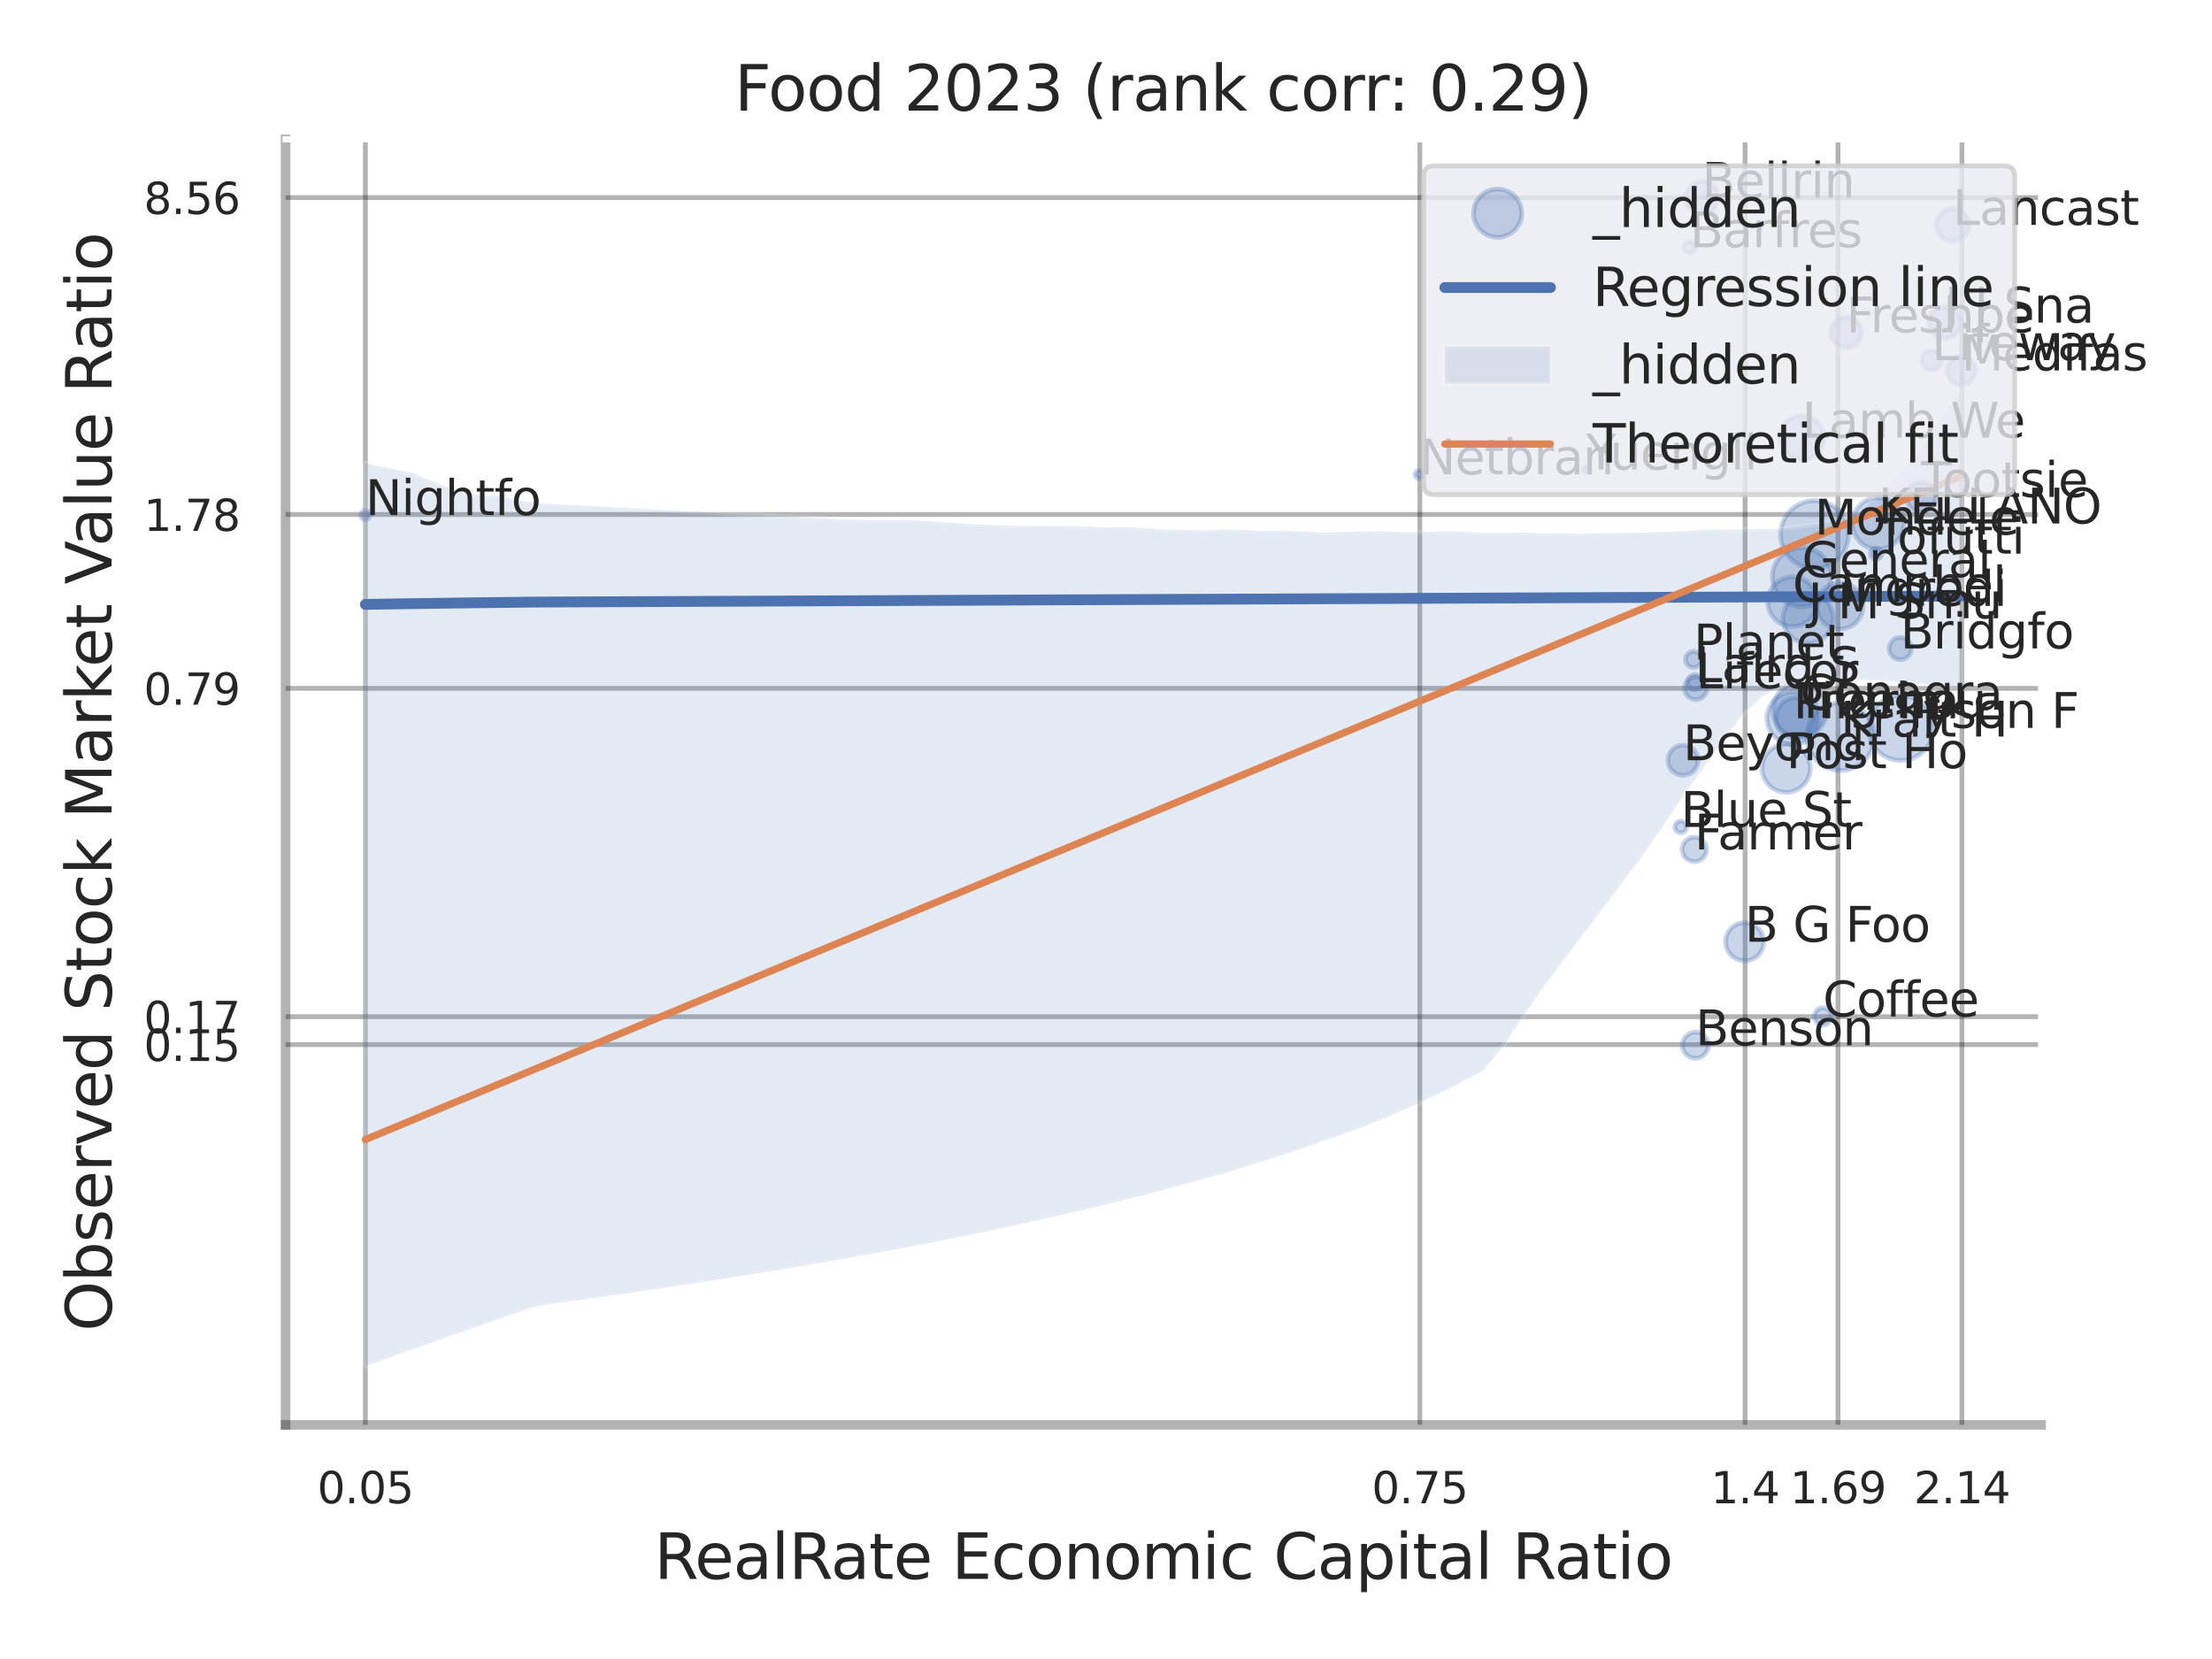 <?xml version="1.0" encoding="utf-8" standalone="no"?>
<!DOCTYPE svg PUBLIC "-//W3C//DTD SVG 1.1//EN"
  "http://www.w3.org/Graphics/SVG/1.1/DTD/svg11.dtd">
<svg xmlns:xlink="http://www.w3.org/1999/xlink" width="460.8pt" height="345.6pt" viewBox="0 0 460.8 345.6" xmlns="http://www.w3.org/2000/svg" version="1.1">
 <defs>
  <style type="text/css">*{stroke-linejoin: round; stroke-linecap: butt}</style>
 </defs>
 <g id="figure_1">
  <g id="patch_1">
   <path d="M 0 345.6 
L 460.8 345.6 
L 460.8 0 
L 0 0 
z
" style="fill: #ffffff"/>
  </g>
  <g id="axes_1">
   <g id="patch_2">
    <path d="M 59.49 296.82 
L 425.193 296.82 
L 425.193 29.04 
L 59.49 29.04 
z
" style="fill: #ffffff"/>
   </g>
   <g id="matplotlib.axis_1">
    <g id="xtick_1">
     <g id="line2d_1">
      <path d="M 76.118 296.82 
L 76.118 29.04 
" clip-path="url(#p0fb417d4d4)" style="fill: none; stroke: #000000; stroke-opacity: 0.3; stroke-linecap: round"/>
     </g>
     <g id="text_1">
      <!-- 0.05 -->
      <g style="fill: #262626" transform="translate(66.098 313.159) scale(0.09 -0.09)">
       <defs>
        <path id="DejaVuSans-30" d="M 2034 4250 
Q 1547 4250 1301 3770 
Q 1056 3291 1056 2328 
Q 1056 1369 1301 889 
Q 1547 409 2034 409 
Q 2525 409 2770 889 
Q 3016 1369 3016 2328 
Q 3016 3291 2770 3770 
Q 2525 4250 2034 4250 
z
M 2034 4750 
Q 2819 4750 3233 4129 
Q 3647 3509 3647 2328 
Q 3647 1150 3233 529 
Q 2819 -91 2034 -91 
Q 1250 -91 836 529 
Q 422 1150 422 2328 
Q 422 3509 836 4129 
Q 1250 4750 2034 4750 
z
" transform="scale(0.016)"/>
        <path id="DejaVuSans-2e" d="M 684 794 
L 1344 794 
L 1344 0 
L 684 0 
L 684 794 
z
" transform="scale(0.016)"/>
        <path id="DejaVuSans-35" d="M 691 4666 
L 3169 4666 
L 3169 4134 
L 1269 4134 
L 1269 2991 
Q 1406 3038 1543 3061 
Q 1681 3084 1819 3084 
Q 2600 3084 3056 2656 
Q 3513 2228 3513 1497 
Q 3513 744 3044 326 
Q 2575 -91 1722 -91 
Q 1428 -91 1123 -41 
Q 819 9 494 109 
L 494 744 
Q 775 591 1075 516 
Q 1375 441 1709 441 
Q 2250 441 2565 725 
Q 2881 1009 2881 1497 
Q 2881 1984 2565 2268 
Q 2250 2553 1709 2553 
Q 1456 2553 1204 2497 
Q 953 2441 691 2322 
L 691 4666 
z
" transform="scale(0.016)"/>
       </defs>
       <use xlink:href="#DejaVuSans-30"/>
       <use xlink:href="#DejaVuSans-2e" transform="translate(63.623 0)"/>
       <use xlink:href="#DejaVuSans-30" transform="translate(95.41 0)"/>
       <use xlink:href="#DejaVuSans-35" transform="translate(159.033 0)"/>
      </g>
     </g>
    </g>
    <g id="xtick_2">
     <g id="line2d_2">
      <path d="M 295.777 296.82 
L 295.777 29.04 
" clip-path="url(#p0fb417d4d4)" style="fill: none; stroke: #000000; stroke-opacity: 0.3; stroke-linecap: round"/>
     </g>
     <g id="text_2">
      <!-- 0.75 -->
      <g style="fill: #262626" transform="translate(285.758 313.159) scale(0.09 -0.09)">
       <defs>
        <path id="DejaVuSans-37" d="M 525 4666 
L 3525 4666 
L 3525 4397 
L 1831 0 
L 1172 0 
L 2766 4134 
L 525 4134 
L 525 4666 
z
" transform="scale(0.016)"/>
       </defs>
       <use xlink:href="#DejaVuSans-30"/>
       <use xlink:href="#DejaVuSans-2e" transform="translate(63.623 0)"/>
       <use xlink:href="#DejaVuSans-37" transform="translate(95.41 0)"/>
       <use xlink:href="#DejaVuSans-35" transform="translate(159.033 0)"/>
      </g>
     </g>
    </g>
    <g id="xtick_3">
     <g id="line2d_3">
      <path d="M 363.532 296.82 
L 363.532 29.04 
" clip-path="url(#p0fb417d4d4)" style="fill: none; stroke: #000000; stroke-opacity: 0.3; stroke-linecap: round"/>
     </g>
     <g id="text_3">
      <!-- 1.4 -->
      <g style="fill: #262626" transform="translate(356.376 313.159) scale(0.09 -0.09)">
       <defs>
        <path id="DejaVuSans-31" d="M 794 531 
L 1825 531 
L 1825 4091 
L 703 3866 
L 703 4441 
L 1819 4666 
L 2450 4666 
L 2450 531 
L 3481 531 
L 3481 0 
L 794 0 
L 794 531 
z
" transform="scale(0.016)"/>
        <path id="DejaVuSans-34" d="M 2419 4116 
L 825 1625 
L 2419 1625 
L 2419 4116 
z
M 2253 4666 
L 3047 4666 
L 3047 1625 
L 3713 1625 
L 3713 1100 
L 3047 1100 
L 3047 0 
L 2419 0 
L 2419 1100 
L 313 1100 
L 313 1709 
L 2253 4666 
z
" transform="scale(0.016)"/>
       </defs>
       <use xlink:href="#DejaVuSans-31"/>
       <use xlink:href="#DejaVuSans-2e" transform="translate(63.623 0)"/>
       <use xlink:href="#DejaVuSans-34" transform="translate(95.41 0)"/>
      </g>
     </g>
    </g>
    <g id="xtick_4">
     <g id="line2d_4">
      <path d="M 382.891 296.82 
L 382.891 29.04 
" clip-path="url(#p0fb417d4d4)" style="fill: none; stroke: #000000; stroke-opacity: 0.3; stroke-linecap: round"/>
     </g>
     <g id="text_4">
      <!-- 1.69 -->
      <g style="fill: #262626" transform="translate(372.871 313.159) scale(0.09 -0.09)">
       <defs>
        <path id="DejaVuSans-36" d="M 2113 2584 
Q 1688 2584 1439 2293 
Q 1191 2003 1191 1497 
Q 1191 994 1439 701 
Q 1688 409 2113 409 
Q 2538 409 2786 701 
Q 3034 994 3034 1497 
Q 3034 2003 2786 2293 
Q 2538 2584 2113 2584 
z
M 3366 4563 
L 3366 3988 
Q 3128 4100 2886 4159 
Q 2644 4219 2406 4219 
Q 1781 4219 1451 3797 
Q 1122 3375 1075 2522 
Q 1259 2794 1537 2939 
Q 1816 3084 2150 3084 
Q 2853 3084 3261 2657 
Q 3669 2231 3669 1497 
Q 3669 778 3244 343 
Q 2819 -91 2113 -91 
Q 1303 -91 875 529 
Q 447 1150 447 2328 
Q 447 3434 972 4092 
Q 1497 4750 2381 4750 
Q 2619 4750 2861 4703 
Q 3103 4656 3366 4563 
z
" transform="scale(0.016)"/>
        <path id="DejaVuSans-39" d="M 703 97 
L 703 672 
Q 941 559 1184 500 
Q 1428 441 1663 441 
Q 2288 441 2617 861 
Q 2947 1281 2994 2138 
Q 2813 1869 2534 1725 
Q 2256 1581 1919 1581 
Q 1219 1581 811 2004 
Q 403 2428 403 3163 
Q 403 3881 828 4315 
Q 1253 4750 1959 4750 
Q 2769 4750 3195 4129 
Q 3622 3509 3622 2328 
Q 3622 1225 3098 567 
Q 2575 -91 1691 -91 
Q 1453 -91 1209 -44 
Q 966 3 703 97 
z
M 1959 2075 
Q 2384 2075 2632 2365 
Q 2881 2656 2881 3163 
Q 2881 3666 2632 3958 
Q 2384 4250 1959 4250 
Q 1534 4250 1286 3958 
Q 1038 3666 1038 3163 
Q 1038 2656 1286 2365 
Q 1534 2075 1959 2075 
z
" transform="scale(0.016)"/>
       </defs>
       <use xlink:href="#DejaVuSans-31"/>
       <use xlink:href="#DejaVuSans-2e" transform="translate(63.623 0)"/>
       <use xlink:href="#DejaVuSans-36" transform="translate(95.41 0)"/>
       <use xlink:href="#DejaVuSans-39" transform="translate(159.033 0)"/>
      </g>
     </g>
    </g>
    <g id="xtick_5">
     <g id="line2d_5">
      <path d="M 408.702 296.82 
L 408.702 29.04 
" clip-path="url(#p0fb417d4d4)" style="fill: none; stroke: #000000; stroke-opacity: 0.3; stroke-linecap: round"/>
     </g>
     <g id="text_5">
      <!-- 2.14 -->
      <g style="fill: #262626" transform="translate(398.683 313.159) scale(0.09 -0.09)">
       <defs>
        <path id="DejaVuSans-32" d="M 1228 531 
L 3431 531 
L 3431 0 
L 469 0 
L 469 531 
Q 828 903 1448 1529 
Q 2069 2156 2228 2338 
Q 2531 2678 2651 2914 
Q 2772 3150 2772 3378 
Q 2772 3750 2511 3984 
Q 2250 4219 1831 4219 
Q 1534 4219 1204 4116 
Q 875 4013 500 3803 
L 500 4441 
Q 881 4594 1212 4672 
Q 1544 4750 1819 4750 
Q 2544 4750 2975 4387 
Q 3406 4025 3406 3419 
Q 3406 3131 3298 2873 
Q 3191 2616 2906 2266 
Q 2828 2175 2409 1742 
Q 1991 1309 1228 531 
z
" transform="scale(0.016)"/>
       </defs>
       <use xlink:href="#DejaVuSans-32"/>
       <use xlink:href="#DejaVuSans-2e" transform="translate(63.623 0)"/>
       <use xlink:href="#DejaVuSans-31" transform="translate(95.41 0)"/>
       <use xlink:href="#DejaVuSans-34" transform="translate(159.033 0)"/>
      </g>
     </g>
    </g>
    <g id="xtick_6"/>
    <g id="xtick_7"/>
    <g id="text_6">
     <!-- RealRate Economic Capital Ratio -->
     <g style="fill: #262626" transform="translate(136.288 328.908) scale(0.13 -0.13)">
      <defs>
       <path id="DejaVuSans-52" d="M 2841 2188 
Q 3044 2119 3236 1894 
Q 3428 1669 3622 1275 
L 4263 0 
L 3584 0 
L 2988 1197 
Q 2756 1666 2539 1819 
Q 2322 1972 1947 1972 
L 1259 1972 
L 1259 0 
L 628 0 
L 628 4666 
L 2053 4666 
Q 2853 4666 3247 4331 
Q 3641 3997 3641 3322 
Q 3641 2881 3436 2590 
Q 3231 2300 2841 2188 
z
M 1259 4147 
L 1259 2491 
L 2053 2491 
Q 2509 2491 2742 2702 
Q 2975 2913 2975 3322 
Q 2975 3731 2742 3939 
Q 2509 4147 2053 4147 
L 1259 4147 
z
" transform="scale(0.016)"/>
       <path id="DejaVuSans-65" d="M 3597 1894 
L 3597 1613 
L 953 1613 
Q 991 1019 1311 708 
Q 1631 397 2203 397 
Q 2534 397 2845 478 
Q 3156 559 3463 722 
L 3463 178 
Q 3153 47 2828 -22 
Q 2503 -91 2169 -91 
Q 1331 -91 842 396 
Q 353 884 353 1716 
Q 353 2575 817 3079 
Q 1281 3584 2069 3584 
Q 2775 3584 3186 3129 
Q 3597 2675 3597 1894 
z
M 3022 2063 
Q 3016 2534 2758 2815 
Q 2500 3097 2075 3097 
Q 1594 3097 1305 2825 
Q 1016 2553 972 2059 
L 3022 2063 
z
" transform="scale(0.016)"/>
       <path id="DejaVuSans-61" d="M 2194 1759 
Q 1497 1759 1228 1600 
Q 959 1441 959 1056 
Q 959 750 1161 570 
Q 1363 391 1709 391 
Q 2188 391 2477 730 
Q 2766 1069 2766 1631 
L 2766 1759 
L 2194 1759 
z
M 3341 1997 
L 3341 0 
L 2766 0 
L 2766 531 
Q 2569 213 2275 61 
Q 1981 -91 1556 -91 
Q 1019 -91 701 211 
Q 384 513 384 1019 
Q 384 1609 779 1909 
Q 1175 2209 1959 2209 
L 2766 2209 
L 2766 2266 
Q 2766 2663 2505 2880 
Q 2244 3097 1772 3097 
Q 1472 3097 1187 3025 
Q 903 2953 641 2809 
L 641 3341 
Q 956 3463 1253 3523 
Q 1550 3584 1831 3584 
Q 2591 3584 2966 3190 
Q 3341 2797 3341 1997 
z
" transform="scale(0.016)"/>
       <path id="DejaVuSans-6c" d="M 603 4863 
L 1178 4863 
L 1178 0 
L 603 0 
L 603 4863 
z
" transform="scale(0.016)"/>
       <path id="DejaVuSans-74" d="M 1172 4494 
L 1172 3500 
L 2356 3500 
L 2356 3053 
L 1172 3053 
L 1172 1153 
Q 1172 725 1289 603 
Q 1406 481 1766 481 
L 2356 481 
L 2356 0 
L 1766 0 
Q 1100 0 847 248 
Q 594 497 594 1153 
L 594 3053 
L 172 3053 
L 172 3500 
L 594 3500 
L 594 4494 
L 1172 4494 
z
" transform="scale(0.016)"/>
       <path id="DejaVuSans-20" transform="scale(0.016)"/>
       <path id="DejaVuSans-45" d="M 628 4666 
L 3578 4666 
L 3578 4134 
L 1259 4134 
L 1259 2753 
L 3481 2753 
L 3481 2222 
L 1259 2222 
L 1259 531 
L 3634 531 
L 3634 0 
L 628 0 
L 628 4666 
z
" transform="scale(0.016)"/>
       <path id="DejaVuSans-63" d="M 3122 3366 
L 3122 2828 
Q 2878 2963 2633 3030 
Q 2388 3097 2138 3097 
Q 1578 3097 1268 2742 
Q 959 2388 959 1747 
Q 959 1106 1268 751 
Q 1578 397 2138 397 
Q 2388 397 2633 464 
Q 2878 531 3122 666 
L 3122 134 
Q 2881 22 2623 -34 
Q 2366 -91 2075 -91 
Q 1284 -91 818 406 
Q 353 903 353 1747 
Q 353 2603 823 3093 
Q 1294 3584 2113 3584 
Q 2378 3584 2631 3529 
Q 2884 3475 3122 3366 
z
" transform="scale(0.016)"/>
       <path id="DejaVuSans-6f" d="M 1959 3097 
Q 1497 3097 1228 2736 
Q 959 2375 959 1747 
Q 959 1119 1226 758 
Q 1494 397 1959 397 
Q 2419 397 2687 759 
Q 2956 1122 2956 1747 
Q 2956 2369 2687 2733 
Q 2419 3097 1959 3097 
z
M 1959 3584 
Q 2709 3584 3137 3096 
Q 3566 2609 3566 1747 
Q 3566 888 3137 398 
Q 2709 -91 1959 -91 
Q 1206 -91 779 398 
Q 353 888 353 1747 
Q 353 2609 779 3096 
Q 1206 3584 1959 3584 
z
" transform="scale(0.016)"/>
       <path id="DejaVuSans-6e" d="M 3513 2113 
L 3513 0 
L 2938 0 
L 2938 2094 
Q 2938 2591 2744 2837 
Q 2550 3084 2163 3084 
Q 1697 3084 1428 2787 
Q 1159 2491 1159 1978 
L 1159 0 
L 581 0 
L 581 3500 
L 1159 3500 
L 1159 2956 
Q 1366 3272 1645 3428 
Q 1925 3584 2291 3584 
Q 2894 3584 3203 3211 
Q 3513 2838 3513 2113 
z
" transform="scale(0.016)"/>
       <path id="DejaVuSans-6d" d="M 3328 2828 
Q 3544 3216 3844 3400 
Q 4144 3584 4550 3584 
Q 5097 3584 5394 3201 
Q 5691 2819 5691 2113 
L 5691 0 
L 5113 0 
L 5113 2094 
Q 5113 2597 4934 2840 
Q 4756 3084 4391 3084 
Q 3944 3084 3684 2787 
Q 3425 2491 3425 1978 
L 3425 0 
L 2847 0 
L 2847 2094 
Q 2847 2600 2669 2842 
Q 2491 3084 2119 3084 
Q 1678 3084 1418 2786 
Q 1159 2488 1159 1978 
L 1159 0 
L 581 0 
L 581 3500 
L 1159 3500 
L 1159 2956 
Q 1356 3278 1631 3431 
Q 1906 3584 2284 3584 
Q 2666 3584 2933 3390 
Q 3200 3197 3328 2828 
z
" transform="scale(0.016)"/>
       <path id="DejaVuSans-69" d="M 603 3500 
L 1178 3500 
L 1178 0 
L 603 0 
L 603 3500 
z
M 603 4863 
L 1178 4863 
L 1178 4134 
L 603 4134 
L 603 4863 
z
" transform="scale(0.016)"/>
       <path id="DejaVuSans-43" d="M 4122 4306 
L 4122 3641 
Q 3803 3938 3442 4084 
Q 3081 4231 2675 4231 
Q 1875 4231 1450 3742 
Q 1025 3253 1025 2328 
Q 1025 1406 1450 917 
Q 1875 428 2675 428 
Q 3081 428 3442 575 
Q 3803 722 4122 1019 
L 4122 359 
Q 3791 134 3420 21 
Q 3050 -91 2638 -91 
Q 1578 -91 968 557 
Q 359 1206 359 2328 
Q 359 3453 968 4101 
Q 1578 4750 2638 4750 
Q 3056 4750 3426 4639 
Q 3797 4528 4122 4306 
z
" transform="scale(0.016)"/>
       <path id="DejaVuSans-70" d="M 1159 525 
L 1159 -1331 
L 581 -1331 
L 581 3500 
L 1159 3500 
L 1159 2969 
Q 1341 3281 1617 3432 
Q 1894 3584 2278 3584 
Q 2916 3584 3314 3078 
Q 3713 2572 3713 1747 
Q 3713 922 3314 415 
Q 2916 -91 2278 -91 
Q 1894 -91 1617 61 
Q 1341 213 1159 525 
z
M 3116 1747 
Q 3116 2381 2855 2742 
Q 2594 3103 2138 3103 
Q 1681 3103 1420 2742 
Q 1159 2381 1159 1747 
Q 1159 1113 1420 752 
Q 1681 391 2138 391 
Q 2594 391 2855 752 
Q 3116 1113 3116 1747 
z
" transform="scale(0.016)"/>
      </defs>
      <use xlink:href="#DejaVuSans-52"/>
      <use xlink:href="#DejaVuSans-65" transform="translate(64.982 0)"/>
      <use xlink:href="#DejaVuSans-61" transform="translate(126.506 0)"/>
      <use xlink:href="#DejaVuSans-6c" transform="translate(187.785 0)"/>
      <use xlink:href="#DejaVuSans-52" transform="translate(215.568 0)"/>
      <use xlink:href="#DejaVuSans-61" transform="translate(282.801 0)"/>
      <use xlink:href="#DejaVuSans-74" transform="translate(344.08 0)"/>
      <use xlink:href="#DejaVuSans-65" transform="translate(383.289 0)"/>
      <use xlink:href="#DejaVuSans-20" transform="translate(444.812 0)"/>
      <use xlink:href="#DejaVuSans-45" transform="translate(476.6 0)"/>
      <use xlink:href="#DejaVuSans-63" transform="translate(539.783 0)"/>
      <use xlink:href="#DejaVuSans-6f" transform="translate(594.764 0)"/>
      <use xlink:href="#DejaVuSans-6e" transform="translate(655.945 0)"/>
      <use xlink:href="#DejaVuSans-6f" transform="translate(719.324 0)"/>
      <use xlink:href="#DejaVuSans-6d" transform="translate(780.506 0)"/>
      <use xlink:href="#DejaVuSans-69" transform="translate(877.918 0)"/>
      <use xlink:href="#DejaVuSans-63" transform="translate(905.701 0)"/>
      <use xlink:href="#DejaVuSans-20" transform="translate(960.682 0)"/>
      <use xlink:href="#DejaVuSans-43" transform="translate(992.469 0)"/>
      <use xlink:href="#DejaVuSans-61" transform="translate(1062.293 0)"/>
      <use xlink:href="#DejaVuSans-70" transform="translate(1123.572 0)"/>
      <use xlink:href="#DejaVuSans-69" transform="translate(1187.049 0)"/>
      <use xlink:href="#DejaVuSans-74" transform="translate(1214.832 0)"/>
      <use xlink:href="#DejaVuSans-61" transform="translate(1254.041 0)"/>
      <use xlink:href="#DejaVuSans-6c" transform="translate(1315.32 0)"/>
      <use xlink:href="#DejaVuSans-20" transform="translate(1343.104 0)"/>
      <use xlink:href="#DejaVuSans-52" transform="translate(1374.891 0)"/>
      <use xlink:href="#DejaVuSans-61" transform="translate(1442.123 0)"/>
      <use xlink:href="#DejaVuSans-74" transform="translate(1503.402 0)"/>
      <use xlink:href="#DejaVuSans-69" transform="translate(1542.611 0)"/>
      <use xlink:href="#DejaVuSans-6f" transform="translate(1570.395 0)"/>
     </g>
    </g>
   </g>
   <g id="matplotlib.axis_2">
    <g id="ytick_1">
     <g id="line2d_6">
      <path d="M 59.49 217.608 
L 425.193 217.608 
" clip-path="url(#p0fb417d4d4)" style="fill: none; stroke: #000000; stroke-opacity: 0.3; stroke-linecap: round"/>
     </g>
     <g id="text_7">
      <!-- 0.15 -->
      <g style="fill: #262626" transform="translate(29.951 221.027) scale(0.09 -0.09)">
       <use xlink:href="#DejaVuSans-30"/>
       <use xlink:href="#DejaVuSans-2e" transform="translate(63.623 0)"/>
       <use xlink:href="#DejaVuSans-31" transform="translate(95.41 0)"/>
       <use xlink:href="#DejaVuSans-35" transform="translate(159.033 0)"/>
      </g>
     </g>
    </g>
    <g id="ytick_2">
     <g id="line2d_7">
      <path d="M 59.49 211.795 
L 425.193 211.795 
" clip-path="url(#p0fb417d4d4)" style="fill: none; stroke: #000000; stroke-opacity: 0.3; stroke-linecap: round"/>
     </g>
     <g id="text_8">
      <!-- 0.17 -->
      <g style="fill: #262626" transform="translate(29.951 215.215) scale(0.09 -0.09)">
       <use xlink:href="#DejaVuSans-30"/>
       <use xlink:href="#DejaVuSans-2e" transform="translate(63.623 0)"/>
       <use xlink:href="#DejaVuSans-31" transform="translate(95.41 0)"/>
       <use xlink:href="#DejaVuSans-37" transform="translate(159.033 0)"/>
      </g>
     </g>
    </g>
    <g id="ytick_3">
     <g id="line2d_8">
      <path d="M 59.49 143.391 
L 425.193 143.391 
" clip-path="url(#p0fb417d4d4)" style="fill: none; stroke: #000000; stroke-opacity: 0.3; stroke-linecap: round"/>
     </g>
     <g id="text_9">
      <!-- 0.79 -->
      <g style="fill: #262626" transform="translate(29.951 146.81) scale(0.09 -0.09)">
       <use xlink:href="#DejaVuSans-30"/>
       <use xlink:href="#DejaVuSans-2e" transform="translate(63.623 0)"/>
       <use xlink:href="#DejaVuSans-37" transform="translate(95.41 0)"/>
       <use xlink:href="#DejaVuSans-39" transform="translate(159.033 0)"/>
      </g>
     </g>
    </g>
    <g id="ytick_4">
     <g id="line2d_9">
      <path d="M 59.49 107.176 
L 425.193 107.176 
" clip-path="url(#p0fb417d4d4)" style="fill: none; stroke: #000000; stroke-opacity: 0.3; stroke-linecap: round"/>
     </g>
     <g id="text_10">
      <!-- 1.78 -->
      <g style="fill: #262626" transform="translate(29.951 110.596) scale(0.09 -0.09)">
       <defs>
        <path id="DejaVuSans-38" d="M 2034 2216 
Q 1584 2216 1326 1975 
Q 1069 1734 1069 1313 
Q 1069 891 1326 650 
Q 1584 409 2034 409 
Q 2484 409 2743 651 
Q 3003 894 3003 1313 
Q 3003 1734 2745 1975 
Q 2488 2216 2034 2216 
z
M 1403 2484 
Q 997 2584 770 2862 
Q 544 3141 544 3541 
Q 544 4100 942 4425 
Q 1341 4750 2034 4750 
Q 2731 4750 3128 4425 
Q 3525 4100 3525 3541 
Q 3525 3141 3298 2862 
Q 3072 2584 2669 2484 
Q 3125 2378 3379 2068 
Q 3634 1759 3634 1313 
Q 3634 634 3220 271 
Q 2806 -91 2034 -91 
Q 1263 -91 848 271 
Q 434 634 434 1313 
Q 434 1759 690 2068 
Q 947 2378 1403 2484 
z
M 1172 3481 
Q 1172 3119 1398 2916 
Q 1625 2713 2034 2713 
Q 2441 2713 2670 2916 
Q 2900 3119 2900 3481 
Q 2900 3844 2670 4047 
Q 2441 4250 2034 4250 
Q 1625 4250 1398 4047 
Q 1172 3844 1172 3481 
z
" transform="scale(0.016)"/>
       </defs>
       <use xlink:href="#DejaVuSans-31"/>
       <use xlink:href="#DejaVuSans-2e" transform="translate(63.623 0)"/>
       <use xlink:href="#DejaVuSans-37" transform="translate(95.41 0)"/>
       <use xlink:href="#DejaVuSans-38" transform="translate(159.033 0)"/>
      </g>
     </g>
    </g>
    <g id="ytick_5">
     <g id="line2d_10">
      <path d="M 59.49 41.162 
L 425.193 41.162 
" clip-path="url(#p0fb417d4d4)" style="fill: none; stroke: #000000; stroke-opacity: 0.3; stroke-linecap: round"/>
     </g>
     <g id="text_11">
      <!-- 8.56 -->
      <g style="fill: #262626" transform="translate(29.951 44.581) scale(0.09 -0.09)">
       <use xlink:href="#DejaVuSans-38"/>
       <use xlink:href="#DejaVuSans-2e" transform="translate(63.623 0)"/>
       <use xlink:href="#DejaVuSans-35" transform="translate(95.41 0)"/>
       <use xlink:href="#DejaVuSans-36" transform="translate(159.033 0)"/>
      </g>
     </g>
    </g>
    <g id="ytick_6"/>
    <g id="ytick_7"/>
    <g id="ytick_8"/>
    <g id="ytick_9"/>
    <g id="text_12">
     <!-- Observed Stock Market Value Ratio -->
     <g style="fill: #262626" transform="translate(23.247 277.332) rotate(-90) scale(0.13 -0.13)">
      <defs>
       <path id="DejaVuSans-4f" d="M 2522 4238 
Q 1834 4238 1429 3725 
Q 1025 3213 1025 2328 
Q 1025 1447 1429 934 
Q 1834 422 2522 422 
Q 3209 422 3611 934 
Q 4013 1447 4013 2328 
Q 4013 3213 3611 3725 
Q 3209 4238 2522 4238 
z
M 2522 4750 
Q 3503 4750 4090 4092 
Q 4678 3434 4678 2328 
Q 4678 1225 4090 567 
Q 3503 -91 2522 -91 
Q 1538 -91 948 565 
Q 359 1222 359 2328 
Q 359 3434 948 4092 
Q 1538 4750 2522 4750 
z
" transform="scale(0.016)"/>
       <path id="DejaVuSans-62" d="M 3116 1747 
Q 3116 2381 2855 2742 
Q 2594 3103 2138 3103 
Q 1681 3103 1420 2742 
Q 1159 2381 1159 1747 
Q 1159 1113 1420 752 
Q 1681 391 2138 391 
Q 2594 391 2855 752 
Q 3116 1113 3116 1747 
z
M 1159 2969 
Q 1341 3281 1617 3432 
Q 1894 3584 2278 3584 
Q 2916 3584 3314 3078 
Q 3713 2572 3713 1747 
Q 3713 922 3314 415 
Q 2916 -91 2278 -91 
Q 1894 -91 1617 61 
Q 1341 213 1159 525 
L 1159 0 
L 581 0 
L 581 4863 
L 1159 4863 
L 1159 2969 
z
" transform="scale(0.016)"/>
       <path id="DejaVuSans-73" d="M 2834 3397 
L 2834 2853 
Q 2591 2978 2328 3040 
Q 2066 3103 1784 3103 
Q 1356 3103 1142 2972 
Q 928 2841 928 2578 
Q 928 2378 1081 2264 
Q 1234 2150 1697 2047 
L 1894 2003 
Q 2506 1872 2764 1633 
Q 3022 1394 3022 966 
Q 3022 478 2636 193 
Q 2250 -91 1575 -91 
Q 1294 -91 989 -36 
Q 684 19 347 128 
L 347 722 
Q 666 556 975 473 
Q 1284 391 1588 391 
Q 1994 391 2212 530 
Q 2431 669 2431 922 
Q 2431 1156 2273 1281 
Q 2116 1406 1581 1522 
L 1381 1569 
Q 847 1681 609 1914 
Q 372 2147 372 2553 
Q 372 3047 722 3315 
Q 1072 3584 1716 3584 
Q 2034 3584 2315 3537 
Q 2597 3491 2834 3397 
z
" transform="scale(0.016)"/>
       <path id="DejaVuSans-72" d="M 2631 2963 
Q 2534 3019 2420 3045 
Q 2306 3072 2169 3072 
Q 1681 3072 1420 2755 
Q 1159 2438 1159 1844 
L 1159 0 
L 581 0 
L 581 3500 
L 1159 3500 
L 1159 2956 
Q 1341 3275 1631 3429 
Q 1922 3584 2338 3584 
Q 2397 3584 2469 3576 
Q 2541 3569 2628 3553 
L 2631 2963 
z
" transform="scale(0.016)"/>
       <path id="DejaVuSans-76" d="M 191 3500 
L 800 3500 
L 1894 563 
L 2988 3500 
L 3597 3500 
L 2284 0 
L 1503 0 
L 191 3500 
z
" transform="scale(0.016)"/>
       <path id="DejaVuSans-64" d="M 2906 2969 
L 2906 4863 
L 3481 4863 
L 3481 0 
L 2906 0 
L 2906 525 
Q 2725 213 2448 61 
Q 2172 -91 1784 -91 
Q 1150 -91 751 415 
Q 353 922 353 1747 
Q 353 2572 751 3078 
Q 1150 3584 1784 3584 
Q 2172 3584 2448 3432 
Q 2725 3281 2906 2969 
z
M 947 1747 
Q 947 1113 1208 752 
Q 1469 391 1925 391 
Q 2381 391 2643 752 
Q 2906 1113 2906 1747 
Q 2906 2381 2643 2742 
Q 2381 3103 1925 3103 
Q 1469 3103 1208 2742 
Q 947 2381 947 1747 
z
" transform="scale(0.016)"/>
       <path id="DejaVuSans-53" d="M 3425 4513 
L 3425 3897 
Q 3066 4069 2747 4153 
Q 2428 4238 2131 4238 
Q 1616 4238 1336 4038 
Q 1056 3838 1056 3469 
Q 1056 3159 1242 3001 
Q 1428 2844 1947 2747 
L 2328 2669 
Q 3034 2534 3370 2195 
Q 3706 1856 3706 1288 
Q 3706 609 3251 259 
Q 2797 -91 1919 -91 
Q 1588 -91 1214 -16 
Q 841 59 441 206 
L 441 856 
Q 825 641 1194 531 
Q 1563 422 1919 422 
Q 2459 422 2753 634 
Q 3047 847 3047 1241 
Q 3047 1584 2836 1778 
Q 2625 1972 2144 2069 
L 1759 2144 
Q 1053 2284 737 2584 
Q 422 2884 422 3419 
Q 422 4038 858 4394 
Q 1294 4750 2059 4750 
Q 2388 4750 2728 4690 
Q 3069 4631 3425 4513 
z
" transform="scale(0.016)"/>
       <path id="DejaVuSans-6b" d="M 581 4863 
L 1159 4863 
L 1159 1991 
L 2875 3500 
L 3609 3500 
L 1753 1863 
L 3688 0 
L 2938 0 
L 1159 1709 
L 1159 0 
L 581 0 
L 581 4863 
z
" transform="scale(0.016)"/>
       <path id="DejaVuSans-4d" d="M 628 4666 
L 1569 4666 
L 2759 1491 
L 3956 4666 
L 4897 4666 
L 4897 0 
L 4281 0 
L 4281 4097 
L 3078 897 
L 2444 897 
L 1241 4097 
L 1241 0 
L 628 0 
L 628 4666 
z
" transform="scale(0.016)"/>
       <path id="DejaVuSans-56" d="M 1831 0 
L 50 4666 
L 709 4666 
L 2188 738 
L 3669 4666 
L 4325 4666 
L 2547 0 
L 1831 0 
z
" transform="scale(0.016)"/>
       <path id="DejaVuSans-75" d="M 544 1381 
L 544 3500 
L 1119 3500 
L 1119 1403 
Q 1119 906 1312 657 
Q 1506 409 1894 409 
Q 2359 409 2629 706 
Q 2900 1003 2900 1516 
L 2900 3500 
L 3475 3500 
L 3475 0 
L 2900 0 
L 2900 538 
Q 2691 219 2414 64 
Q 2138 -91 1772 -91 
Q 1169 -91 856 284 
Q 544 659 544 1381 
z
M 1991 3584 
L 1991 3584 
z
" transform="scale(0.016)"/>
      </defs>
      <use xlink:href="#DejaVuSans-4f"/>
      <use xlink:href="#DejaVuSans-62" transform="translate(78.711 0)"/>
      <use xlink:href="#DejaVuSans-73" transform="translate(142.188 0)"/>
      <use xlink:href="#DejaVuSans-65" transform="translate(194.287 0)"/>
      <use xlink:href="#DejaVuSans-72" transform="translate(255.811 0)"/>
      <use xlink:href="#DejaVuSans-76" transform="translate(296.924 0)"/>
      <use xlink:href="#DejaVuSans-65" transform="translate(356.104 0)"/>
      <use xlink:href="#DejaVuSans-64" transform="translate(417.627 0)"/>
      <use xlink:href="#DejaVuSans-20" transform="translate(481.104 0)"/>
      <use xlink:href="#DejaVuSans-53" transform="translate(512.891 0)"/>
      <use xlink:href="#DejaVuSans-74" transform="translate(576.367 0)"/>
      <use xlink:href="#DejaVuSans-6f" transform="translate(615.576 0)"/>
      <use xlink:href="#DejaVuSans-63" transform="translate(676.758 0)"/>
      <use xlink:href="#DejaVuSans-6b" transform="translate(731.738 0)"/>
      <use xlink:href="#DejaVuSans-20" transform="translate(789.648 0)"/>
      <use xlink:href="#DejaVuSans-4d" transform="translate(821.436 0)"/>
      <use xlink:href="#DejaVuSans-61" transform="translate(907.715 0)"/>
      <use xlink:href="#DejaVuSans-72" transform="translate(968.994 0)"/>
      <use xlink:href="#DejaVuSans-6b" transform="translate(1010.107 0)"/>
      <use xlink:href="#DejaVuSans-65" transform="translate(1064.393 0)"/>
      <use xlink:href="#DejaVuSans-74" transform="translate(1125.916 0)"/>
      <use xlink:href="#DejaVuSans-20" transform="translate(1165.125 0)"/>
      <use xlink:href="#DejaVuSans-56" transform="translate(1196.912 0)"/>
      <use xlink:href="#DejaVuSans-61" transform="translate(1257.57 0)"/>
      <use xlink:href="#DejaVuSans-6c" transform="translate(1318.85 0)"/>
      <use xlink:href="#DejaVuSans-75" transform="translate(1346.633 0)"/>
      <use xlink:href="#DejaVuSans-65" transform="translate(1410.012 0)"/>
      <use xlink:href="#DejaVuSans-20" transform="translate(1471.535 0)"/>
      <use xlink:href="#DejaVuSans-52" transform="translate(1503.322 0)"/>
      <use xlink:href="#DejaVuSans-61" transform="translate(1570.555 0)"/>
      <use xlink:href="#DejaVuSans-74" transform="translate(1631.834 0)"/>
      <use xlink:href="#DejaVuSans-69" transform="translate(1671.043 0)"/>
      <use xlink:href="#DejaVuSans-6f" transform="translate(1698.826 0)"/>
     </g>
    </g>
   </g>
   <g id="PathCollection_1">
    <path d="M 395.867 137.412 
C 396.484 137.412 397.075 137.167 397.511 136.731 
C 397.947 136.295 398.192 135.704 398.192 135.087 
C 398.192 134.471 397.947 133.88 397.511 133.444 
C 397.075 133.008 396.484 132.763 395.867 132.763 
C 395.251 132.763 394.66 133.008 394.224 133.444 
C 393.788 133.88 393.543 134.471 393.543 135.087 
C 393.543 135.704 393.788 136.295 394.224 136.731 
C 394.66 137.167 395.251 137.412 395.867 137.412 
z
" clip-path="url(#p0fb417d4d4)" style="fill: #4c72b0; fill-opacity: 0.3; stroke: #4c72b0; stroke-opacity: 0.3"/>
    <path d="M 373.429 130.503 
C 374.8 130.503 376.115 129.958 377.084 128.989 
C 378.053 128.019 378.598 126.704 378.598 125.333 
C 378.598 123.963 378.053 122.648 377.084 121.678 
C 376.115 120.709 374.8 120.164 373.429 120.164 
C 372.058 120.164 370.743 120.709 369.774 121.678 
C 368.804 122.648 368.26 123.963 368.26 125.333 
C 368.26 126.704 368.804 128.019 369.774 128.989 
C 370.743 129.958 372.058 130.503 373.429 130.503 
z
" clip-path="url(#p0fb417d4d4)" style="fill: #4c72b0; fill-opacity: 0.3; stroke: #4c72b0; stroke-opacity: 0.3"/>
    <path d="M 374.971 153.489 
C 376.466 153.489 377.901 152.895 378.958 151.838 
C 380.016 150.78 380.61 149.346 380.61 147.85 
C 380.61 146.355 380.016 144.92 378.958 143.863 
C 377.901 142.805 376.466 142.211 374.971 142.211 
C 373.475 142.211 372.041 142.805 370.984 143.863 
C 369.926 144.92 369.332 146.355 369.332 147.85 
C 369.332 149.346 369.926 150.78 370.984 151.838 
C 372.041 152.895 373.475 153.489 374.971 153.489 
z
" clip-path="url(#p0fb417d4d4)" style="fill: #4c72b0; fill-opacity: 0.3; stroke: #4c72b0; stroke-opacity: 0.3"/>
    <path d="M 352.968 179.494 
C 353.642 179.494 354.289 179.227 354.765 178.75 
C 355.242 178.273 355.51 177.627 355.51 176.952 
C 355.51 176.278 355.242 175.632 354.765 175.155 
C 354.289 174.678 353.642 174.41 352.968 174.41 
C 352.294 174.41 351.647 174.678 351.17 175.155 
C 350.694 175.632 350.426 176.278 350.426 176.952 
C 350.426 177.627 350.694 178.273 351.17 178.75 
C 351.647 179.227 352.294 179.494 352.968 179.494 
z
" clip-path="url(#p0fb417d4d4)" style="fill: #4c72b0; fill-opacity: 0.3; stroke: #4c72b0; stroke-opacity: 0.3"/>
    <path d="M 375.369 126.359 
C 376.999 126.359 378.563 125.711 379.716 124.559 
C 380.869 123.406 381.516 121.842 381.516 120.212 
C 381.516 118.581 380.869 117.018 379.716 115.865 
C 378.563 114.712 376.999 114.064 375.369 114.064 
C 373.739 114.064 372.175 114.712 371.022 115.865 
C 369.869 117.018 369.221 118.581 369.221 120.212 
C 369.221 121.842 369.869 123.406 371.022 124.559 
C 372.175 125.711 373.739 126.359 375.369 126.359 
z
" clip-path="url(#p0fb417d4d4)" style="fill: #4c72b0; fill-opacity: 0.3; stroke: #4c72b0; stroke-opacity: 0.3"/>
    <path d="M 391.25 114.424 
C 392.674 114.424 394.04 113.858 395.047 112.852 
C 396.053 111.845 396.619 110.479 396.619 109.055 
C 396.619 107.632 396.053 106.266 395.047 105.259 
C 394.04 104.252 392.674 103.687 391.25 103.687 
C 389.827 103.687 388.461 104.252 387.454 105.259 
C 386.447 106.266 385.882 107.632 385.882 109.055 
C 385.882 110.479 386.447 111.845 387.454 112.852 
C 388.461 113.858 389.827 114.424 391.25 114.424 
z
" clip-path="url(#p0fb417d4d4)" style="fill: #4c72b0; fill-opacity: 0.3; stroke: #4c72b0; stroke-opacity: 0.3"/>
    <path d="M 406.778 50.272 
C 407.684 50.272 408.552 49.912 409.193 49.272 
C 409.833 48.632 410.193 47.763 410.193 46.857 
C 410.193 45.952 409.833 45.083 409.193 44.443 
C 408.552 43.802 407.684 43.443 406.778 43.443 
C 405.873 43.443 405.004 43.802 404.364 44.443 
C 403.723 45.083 403.363 45.952 403.363 46.857 
C 403.363 47.763 403.723 48.632 404.364 49.272 
C 405.004 49.912 405.873 50.272 406.778 50.272 
z
" clip-path="url(#p0fb417d4d4)" style="fill: #4c72b0; fill-opacity: 0.3; stroke: #4c72b0; stroke-opacity: 0.3"/>
    <path d="M 376.662 134.018 
C 378.043 134.018 379.368 133.469 380.345 132.492 
C 381.322 131.516 381.871 130.19 381.871 128.809 
C 381.871 127.427 381.322 126.102 380.345 125.125 
C 379.368 124.148 378.043 123.599 376.662 123.599 
C 375.28 123.599 373.955 124.148 372.978 125.125 
C 372.001 126.102 371.452 127.427 371.452 128.809 
C 371.452 130.19 372.001 131.516 372.978 132.492 
C 373.955 133.469 375.28 134.018 376.662 134.018 
z
" clip-path="url(#p0fb417d4d4)" style="fill: #4c72b0; fill-opacity: 0.3; stroke: #4c72b0; stroke-opacity: 0.3"/>
    <path d="M 400.197 106.595 
C 401.012 106.595 401.793 106.272 402.369 105.696 
C 402.945 105.12 403.268 104.339 403.268 103.524 
C 403.268 102.71 402.945 101.929 402.369 101.353 
C 401.793 100.777 401.012 100.454 400.197 100.454 
C 399.383 100.454 398.602 100.777 398.026 101.353 
C 397.45 101.929 397.126 102.71 397.126 103.524 
C 397.126 104.339 397.45 105.12 398.026 105.696 
C 398.602 106.272 399.383 106.595 400.197 106.595 
z
" clip-path="url(#p0fb417d4d4)" style="fill: #4c72b0; fill-opacity: 0.3; stroke: #4c72b0; stroke-opacity: 0.3"/>
    <path d="M 395.984 158.415 
C 397.783 158.415 399.508 157.7 400.781 156.428 
C 402.053 155.155 402.768 153.43 402.768 151.63 
C 402.768 149.831 402.053 148.106 400.781 146.833 
C 399.508 145.561 397.783 144.846 395.984 144.846 
C 394.184 144.846 392.459 145.561 391.187 146.833 
C 389.914 148.106 389.2 149.831 389.2 151.63 
C 389.2 153.43 389.914 155.155 391.187 156.428 
C 392.459 157.7 394.184 158.415 395.984 158.415 
z
" clip-path="url(#p0fb417d4d4)" style="fill: #4c72b0; fill-opacity: 0.3; stroke: #4c72b0; stroke-opacity: 0.3"/>
    <path d="M 390.805 116.542 
C 391.124 116.542 391.429 116.415 391.654 116.19 
C 391.88 115.965 392.006 115.66 392.006 115.341 
C 392.006 115.023 391.88 114.717 391.654 114.492 
C 391.429 114.267 391.124 114.14 390.805 114.14 
C 390.487 114.14 390.181 114.267 389.956 114.492 
C 389.731 114.717 389.604 115.023 389.604 115.341 
C 389.604 115.66 389.731 115.965 389.956 116.19 
C 390.181 116.415 390.487 116.542 390.805 116.542 
z
" clip-path="url(#p0fb417d4d4)" style="fill: #4c72b0; fill-opacity: 0.3; stroke: #4c72b0; stroke-opacity: 0.3"/>
    <path d="M 405.114 70.566 
C 406.008 70.566 406.864 70.211 407.496 69.579 
C 408.128 68.948 408.482 68.091 408.482 67.198 
C 408.482 66.305 408.128 65.448 407.496 64.816 
C 406.864 64.185 406.008 63.83 405.114 63.83 
C 404.221 63.83 403.364 64.185 402.733 64.816 
C 402.101 65.448 401.746 66.305 401.746 67.198 
C 401.746 68.091 402.101 68.948 402.733 69.579 
C 403.364 70.211 404.221 70.566 405.114 70.566 
z
" clip-path="url(#p0fb417d4d4)" style="fill: #4c72b0; fill-opacity: 0.3; stroke: #4c72b0; stroke-opacity: 0.3"/>
    <path d="M 373.569 155.099 
C 375.02 155.099 376.412 154.523 377.438 153.497 
C 378.464 152.471 379.04 151.079 379.04 149.628 
C 379.04 148.176 378.464 146.784 377.438 145.758 
C 376.412 144.732 375.02 144.156 373.569 144.156 
C 372.117 144.156 370.726 144.732 369.699 145.758 
C 368.673 146.784 368.097 148.176 368.097 149.628 
C 368.097 151.079 368.673 152.471 369.699 153.497 
C 370.726 154.523 372.117 155.099 373.569 155.099 
z
" clip-path="url(#p0fb417d4d4)" style="fill: #4c72b0; fill-opacity: 0.3; stroke: #4c72b0; stroke-opacity: 0.3"/>
    <path d="M 402.393 77.115 
C 402.947 77.115 403.478 76.895 403.87 76.503 
C 404.261 76.112 404.481 75.581 404.481 75.027 
C 404.481 74.474 404.261 73.943 403.87 73.551 
C 403.478 73.16 402.947 72.94 402.393 72.94 
C 401.84 72.94 401.309 73.16 400.917 73.551 
C 400.526 73.943 400.306 74.474 400.306 75.027 
C 400.306 75.581 400.526 76.112 400.917 76.503 
C 401.309 76.895 401.84 77.115 402.393 77.115 
z
" clip-path="url(#p0fb417d4d4)" style="fill: #4c72b0; fill-opacity: 0.3; stroke: #4c72b0; stroke-opacity: 0.3"/>
    <path d="M 408.57 80.157 
C 409.362 80.157 410.122 79.843 410.682 79.283 
C 411.242 78.723 411.557 77.963 411.557 77.171 
C 411.557 76.379 411.242 75.619 410.682 75.059 
C 410.122 74.499 409.362 74.184 408.57 74.184 
C 407.778 74.184 407.018 74.499 406.458 75.059 
C 405.898 75.619 405.583 76.379 405.583 77.171 
C 405.583 77.963 405.898 78.723 406.458 79.283 
C 407.018 79.843 407.778 80.157 408.57 80.157 
z
" clip-path="url(#p0fb417d4d4)" style="fill: #4c72b0; fill-opacity: 0.3; stroke: #4c72b0; stroke-opacity: 0.3"/>
    <path d="M 353.29 145.743 
C 353.916 145.743 354.517 145.495 354.959 145.052 
C 355.402 144.609 355.651 144.009 355.651 143.383 
C 355.651 142.757 355.402 142.157 354.959 141.714 
C 354.517 141.271 353.916 141.023 353.29 141.023 
C 352.665 141.023 352.064 141.271 351.621 141.714 
C 351.179 142.157 350.93 142.757 350.93 143.383 
C 350.93 144.009 351.179 144.609 351.621 145.052 
C 352.064 145.495 352.665 145.743 353.29 145.743 
z
" clip-path="url(#p0fb417d4d4)" style="fill: #4c72b0; fill-opacity: 0.3; stroke: #4c72b0; stroke-opacity: 0.3"/>
    <path d="M 379.741 213.561 
C 380.219 213.561 380.678 213.371 381.016 213.033 
C 381.354 212.694 381.545 212.235 381.545 211.757 
C 381.545 211.279 381.354 210.82 381.016 210.482 
C 380.678 210.143 380.219 209.953 379.741 209.953 
C 379.262 209.953 378.803 210.143 378.465 210.482 
C 378.127 210.82 377.937 211.279 377.937 211.757 
C 377.937 212.235 378.127 212.694 378.465 213.033 
C 378.803 213.371 379.262 213.561 379.741 213.561 
z
" clip-path="url(#p0fb417d4d4)" style="fill: #4c72b0; fill-opacity: 0.3; stroke: #4c72b0; stroke-opacity: 0.3"/>
    <path d="M 383.288 131.05 
C 384.569 131.05 385.798 130.541 386.704 129.635 
C 387.61 128.729 388.119 127.5 388.119 126.219 
C 388.119 124.938 387.61 123.709 386.704 122.803 
C 385.798 121.897 384.569 121.388 383.288 121.388 
C 382.006 121.388 380.778 121.897 379.872 122.803 
C 378.966 123.709 378.457 124.938 378.457 126.219 
C 378.457 127.5 378.966 128.729 379.872 129.635 
C 380.778 130.541 382.006 131.05 383.288 131.05 
z
" clip-path="url(#p0fb417d4d4)" style="fill: #4c72b0; fill-opacity: 0.3; stroke: #4c72b0; stroke-opacity: 0.3"/>
    <path d="M 377.996 118.432 
C 379.872 118.432 381.67 117.687 382.996 116.361 
C 384.322 115.035 385.067 113.236 385.067 111.361 
C 385.067 109.486 384.322 107.687 382.996 106.361 
C 381.67 105.035 379.872 104.29 377.996 104.29 
C 376.121 104.29 374.322 105.035 372.996 106.361 
C 371.67 107.687 370.925 109.486 370.925 111.361 
C 370.925 113.236 371.67 115.035 372.996 116.361 
C 374.322 117.687 376.121 118.432 377.996 118.432 
z
" clip-path="url(#p0fb417d4d4)" style="fill: #4c72b0; fill-opacity: 0.3; stroke: #4c72b0; stroke-opacity: 0.3"/>
    <path d="M 352.801 139.06 
C 353.248 139.06 353.677 138.883 353.993 138.567 
C 354.309 138.251 354.487 137.822 354.487 137.375 
C 354.487 136.928 354.309 136.499 353.993 136.183 
C 353.677 135.867 353.248 135.69 352.801 135.69 
C 352.354 135.69 351.925 135.867 351.609 136.183 
C 351.293 136.499 351.116 136.928 351.116 137.375 
C 351.116 137.822 351.293 138.251 351.609 138.567 
C 351.925 138.883 352.354 139.06 352.801 139.06 
z
" clip-path="url(#p0fb417d4d4)" style="fill: #4c72b0; fill-opacity: 0.3; stroke: #4c72b0; stroke-opacity: 0.3"/>
    <path d="M 363.455 200.156 
C 364.509 200.156 365.52 199.737 366.265 198.991 
C 367.01 198.246 367.429 197.235 367.429 196.181 
C 367.429 195.127 367.01 194.116 366.265 193.371 
C 365.52 192.626 364.509 192.207 363.455 192.207 
C 362.401 192.207 361.39 192.626 360.645 193.371 
C 359.899 194.116 359.481 195.127 359.481 196.181 
C 359.481 197.235 359.899 198.246 360.645 198.991 
C 361.39 199.737 362.401 200.156 363.455 200.156 
z
" clip-path="url(#p0fb417d4d4)" style="fill: #4c72b0; fill-opacity: 0.3; stroke: #4c72b0; stroke-opacity: 0.3"/>
    <path d="M 374.096 153.746 
C 375.206 153.746 376.271 153.305 377.056 152.52 
C 377.842 151.735 378.283 150.67 378.283 149.559 
C 378.283 148.449 377.842 147.383 377.056 146.598 
C 376.271 145.813 375.206 145.372 374.096 145.372 
C 372.985 145.372 371.92 145.813 371.135 146.598 
C 370.349 147.383 369.908 148.449 369.908 149.559 
C 369.908 150.67 370.349 151.735 371.135 152.52 
C 371.92 153.305 372.985 153.746 374.096 153.746 
z
" clip-path="url(#p0fb417d4d4)" style="fill: #4c72b0; fill-opacity: 0.3; stroke: #4c72b0; stroke-opacity: 0.3"/>
    <path d="M 352.028 52.721 
C 352.347 52.721 352.653 52.594 352.879 52.368 
C 353.104 52.143 353.231 51.837 353.231 51.517 
C 353.231 51.198 353.104 50.892 352.879 50.667 
C 352.653 50.441 352.347 50.314 352.028 50.314 
C 351.709 50.314 351.403 50.441 351.177 50.667 
C 350.951 50.892 350.825 51.198 350.825 51.517 
C 350.825 51.837 350.951 52.143 351.177 52.368 
C 351.403 52.594 351.709 52.721 352.028 52.721 
z
" clip-path="url(#p0fb417d4d4)" style="fill: #4c72b0; fill-opacity: 0.3; stroke: #4c72b0; stroke-opacity: 0.3"/>
    <path d="M 372.092 165.051 
C 373.426 165.051 374.705 164.521 375.648 163.578 
C 376.591 162.635 377.121 161.355 377.121 160.021 
C 377.121 158.688 376.591 157.408 375.648 156.465 
C 374.705 155.522 373.426 154.992 372.092 154.992 
C 370.758 154.992 369.479 155.522 368.536 156.465 
C 367.592 157.408 367.063 158.688 367.063 160.021 
C 367.063 161.355 367.592 162.635 368.536 163.578 
C 369.479 164.521 370.758 165.051 372.092 165.051 
z
" clip-path="url(#p0fb417d4d4)" style="fill: #4c72b0; fill-opacity: 0.3; stroke: #4c72b0; stroke-opacity: 0.3"/>
    <path d="M 76.113 108.26 
C 76.369 108.26 76.615 108.158 76.796 107.977 
C 76.978 107.796 77.079 107.55 77.079 107.294 
C 77.079 107.038 76.978 106.792 76.796 106.61 
C 76.615 106.429 76.369 106.327 76.113 106.327 
C 75.857 106.327 75.611 106.429 75.429 106.61 
C 75.248 106.792 75.146 107.038 75.146 107.294 
C 75.146 107.55 75.248 107.796 75.429 107.977 
C 75.611 108.158 75.857 108.26 76.113 108.26 
z
" clip-path="url(#p0fb417d4d4)" style="fill: #4c72b0; fill-opacity: 0.3; stroke: #4c72b0; stroke-opacity: 0.3"/>
    <path d="M 384.574 72.447 
C 385.425 72.447 386.242 72.108 386.844 71.506 
C 387.447 70.904 387.785 70.087 387.785 69.236 
C 387.785 68.384 387.447 67.567 386.844 66.965 
C 386.242 66.363 385.425 66.025 384.574 66.025 
C 383.722 66.025 382.905 66.363 382.303 66.965 
C 381.701 67.567 381.363 68.384 381.363 69.236 
C 381.363 70.087 381.701 70.904 382.303 71.506 
C 382.905 72.108 383.722 72.447 384.574 72.447 
z
" clip-path="url(#p0fb417d4d4)" style="fill: #4c72b0; fill-opacity: 0.3; stroke: #4c72b0; stroke-opacity: 0.3"/>
    <path d="M 330.408 98.548 
C 330.6 98.548 330.784 98.471 330.92 98.335 
C 331.056 98.199 331.133 98.015 331.133 97.823 
C 331.133 97.63 331.056 97.446 330.92 97.31 
C 330.784 97.174 330.6 97.098 330.408 97.098 
C 330.215 97.098 330.031 97.174 329.895 97.31 
C 329.759 97.446 329.682 97.63 329.682 97.823 
C 329.682 98.015 329.759 98.199 329.895 98.335 
C 330.031 98.471 330.215 98.548 330.408 98.548 
z
" clip-path="url(#p0fb417d4d4)" style="fill: #4c72b0; fill-opacity: 0.3; stroke: #4c72b0; stroke-opacity: 0.3"/>
    <path d="M 383.43 160.494 
C 385.301 160.494 387.096 159.75 388.419 158.427 
C 389.742 157.104 390.486 155.309 390.486 153.438 
C 390.486 151.566 389.742 149.771 388.419 148.448 
C 387.096 147.125 385.301 146.382 383.43 146.382 
C 381.558 146.382 379.763 147.125 378.44 148.448 
C 377.117 149.771 376.374 151.566 376.374 153.438 
C 376.374 155.309 377.117 157.104 378.44 158.427 
C 379.763 159.75 381.558 160.494 383.43 160.494 
z
" clip-path="url(#p0fb417d4d4)" style="fill: #4c72b0; fill-opacity: 0.3; stroke: #4c72b0; stroke-opacity: 0.3"/>
    <path d="M 353.084 143.688 
C 353.503 143.688 353.905 143.521 354.201 143.225 
C 354.498 142.929 354.664 142.527 354.664 142.107 
C 354.664 141.688 354.498 141.286 354.201 140.99 
C 353.905 140.694 353.503 140.527 353.084 140.527 
C 352.665 140.527 352.263 140.694 351.966 140.99 
C 351.67 141.286 351.504 141.688 351.504 142.107 
C 351.504 142.527 351.67 142.929 351.966 143.225 
C 352.263 143.521 352.665 143.688 353.084 143.688 
z
" clip-path="url(#p0fb417d4d4)" style="fill: #4c72b0; fill-opacity: 0.3; stroke: #4c72b0; stroke-opacity: 0.3"/>
    <path d="M 350.6 161.495 
C 351.428 161.495 352.223 161.166 352.809 160.58 
C 353.396 159.994 353.725 159.199 353.725 158.37 
C 353.725 157.541 353.396 156.746 352.809 156.16 
C 352.223 155.574 351.428 155.245 350.6 155.245 
C 349.771 155.245 348.976 155.574 348.39 156.16 
C 347.804 156.746 347.474 157.541 347.474 158.37 
C 347.474 159.199 347.804 159.994 348.39 160.58 
C 348.976 161.166 349.771 161.495 350.6 161.495 
z
" clip-path="url(#p0fb417d4d4)" style="fill: #4c72b0; fill-opacity: 0.3; stroke: #4c72b0; stroke-opacity: 0.3"/>
    <path d="M 375.391 95.797 
C 376.619 95.797 377.796 95.31 378.664 94.442 
C 379.531 93.574 380.019 92.397 380.019 91.169 
C 380.019 89.942 379.531 88.765 378.664 87.897 
C 377.796 87.029 376.619 86.542 375.391 86.542 
C 374.164 86.542 372.987 87.029 372.119 87.897 
C 371.251 88.765 370.764 89.942 370.764 91.169 
C 370.764 92.397 371.251 93.574 372.119 94.442 
C 372.987 95.31 374.164 95.797 375.391 95.797 
z
" clip-path="url(#p0fb417d4d4)" style="fill: #4c72b0; fill-opacity: 0.3; stroke: #4c72b0; stroke-opacity: 0.3"/>
    <path d="M 295.626 99.669 
C 295.85 99.669 296.065 99.58 296.224 99.421 
C 296.383 99.262 296.472 99.047 296.472 98.822 
C 296.472 98.598 296.383 98.383 296.224 98.224 
C 296.065 98.065 295.85 97.976 295.626 97.976 
C 295.401 97.976 295.186 98.065 295.027 98.224 
C 294.869 98.383 294.779 98.598 294.779 98.822 
C 294.779 99.047 294.869 99.262 295.027 99.421 
C 295.186 99.58 295.401 99.669 295.626 99.669 
z
" clip-path="url(#p0fb417d4d4)" style="fill: #4c72b0; fill-opacity: 0.3; stroke: #4c72b0; stroke-opacity: 0.3"/>
    <path d="M 350.126 173.473 
C 350.447 173.473 350.755 173.346 350.982 173.119 
C 351.209 172.892 351.336 172.584 351.336 172.263 
C 351.336 171.942 351.209 171.635 350.982 171.408 
C 350.755 171.181 350.447 171.053 350.126 171.053 
C 349.806 171.053 349.498 171.181 349.271 171.408 
C 349.044 171.635 348.916 171.942 348.916 172.263 
C 348.916 172.584 349.044 172.892 349.271 173.119 
C 349.498 173.346 349.806 173.473 350.126 173.473 
z
" clip-path="url(#p0fb417d4d4)" style="fill: #4c72b0; fill-opacity: 0.3; stroke: #4c72b0; stroke-opacity: 0.3"/>
    <path d="M 354.532 44.634 
C 355.439 44.634 356.31 44.274 356.952 43.632 
C 357.593 42.99 357.954 42.119 357.954 41.212 
C 357.954 40.304 357.593 39.434 356.952 38.792 
C 356.31 38.15 355.439 37.789 354.532 37.789 
C 353.624 37.789 352.753 38.15 352.111 38.792 
C 351.47 39.434 351.109 40.304 351.109 41.212 
C 351.109 42.119 351.47 42.99 352.111 43.632 
C 352.753 44.274 353.624 44.634 354.532 44.634 
z
" clip-path="url(#p0fb417d4d4)" style="fill: #4c72b0; fill-opacity: 0.3; stroke: #4c72b0; stroke-opacity: 0.3"/>
    <path d="M 353.186 220.465 
C 353.906 220.465 354.597 220.179 355.106 219.67 
C 355.615 219.161 355.901 218.47 355.901 217.75 
C 355.901 217.03 355.615 216.34 355.106 215.831 
C 354.597 215.322 353.906 215.036 353.186 215.036 
C 352.466 215.036 351.776 215.322 351.267 215.831 
C 350.757 216.34 350.471 217.03 350.471 217.75 
C 350.471 218.47 350.757 219.161 351.267 219.67 
C 351.776 220.179 352.466 220.465 353.186 220.465 
z
" clip-path="url(#p0fb417d4d4)" style="fill: #4c72b0; fill-opacity: 0.3; stroke: #4c72b0; stroke-opacity: 0.3"/>
   </g>
   <g id="FillBetweenPolyCollection_1">
    <defs>
     <path id="m7e1c29d35d" d="M 76.113 -249.145 
L 76.113 -60.952 
L 77.179 -61.34 
L 78.26 -61.732 
L 79.354 -62.129 
L 80.463 -62.53 
L 81.586 -62.936 
L 82.725 -63.346 
L 83.879 -63.762 
L 85.05 -64.182 
L 86.237 -64.608 
L 87.441 -65.039 
L 88.662 -65.475 
L 89.902 -65.917 
L 91.16 -66.364 
L 92.437 -66.818 
L 93.734 -67.277 
L 95.051 -67.742 
L 96.389 -68.214 
L 97.749 -68.692 
L 99.131 -69.177 
L 100.536 -69.668 
L 101.965 -70.167 
L 103.419 -70.672 
L 104.899 -71.185 
L 106.404 -71.706 
L 107.938 -72.235 
L 109.5 -72.772 
L 111.091 -73.317 
L 114.015 -73.871 
L 118.164 -74.433 
L 122.312 -75.005 
L 126.461 -75.587 
L 130.61 -76.178 
L 134.758 -76.78 
L 138.907 -77.392 
L 143.056 -78.014 
L 147.204 -78.649 
L 151.353 -79.295 
L 155.502 -79.953 
L 159.65 -80.623 
L 163.799 -81.307 
L 167.948 -82.005 
L 172.096 -82.716 
L 176.245 -83.443 
L 180.394 -84.185 
L 184.542 -84.943 
L 188.691 -85.718 
L 192.84 -86.51 
L 196.988 -87.321 
L 201.137 -88.151 
L 205.286 -89.002 
L 209.434 -89.897 
L 213.583 -90.815 
L 217.731 -91.755 
L 221.88 -92.69 
L 226.029 -93.651 
L 230.177 -94.639 
L 234.326 -95.655 
L 238.475 -96.702 
L 242.623 -97.781 
L 246.772 -98.895 
L 250.921 -100.046 
L 255.069 -101.235 
L 259.218 -102.474 
L 263.367 -103.762 
L 267.515 -105.098 
L 271.664 -106.489 
L 275.813 -107.936 
L 279.961 -109.371 
L 284.11 -110.93 
L 288.259 -112.567 
L 292.407 -114.333 
L 296.556 -116.243 
L 300.705 -118.233 
L 304.853 -120.357 
L 309.002 -122.529 
L 313.151 -127.664 
L 317.299 -133.802 
L 321.448 -139.866 
L 325.597 -145.37 
L 329.745 -150.873 
L 333.894 -156.249 
L 338.043 -161.862 
L 342.191 -167.368 
L 346.34 -173.28 
L 350.489 -179.528 
L 354.637 -185.339 
L 358.786 -191.077 
L 362.935 -196.583 
L 367.083 -200.456 
L 371.232 -202.78 
L 375.381 -204.403 
L 379.529 -204.477 
L 383.678 -204.209 
L 387.827 -203.978 
L 391.975 -203.848 
L 396.124 -203.441 
L 400.273 -203.183 
L 404.421 -202.891 
L 408.57 -202.303 
L 408.57 -263.952 
L 408.57 -263.952 
L 404.421 -258.754 
L 400.273 -251.965 
L 396.124 -247.614 
L 391.975 -243.143 
L 387.827 -239.414 
L 383.678 -237.495 
L 379.529 -236.546 
L 375.381 -236.01 
L 371.232 -235.444 
L 367.083 -235.387 
L 362.935 -235.327 
L 358.786 -235.265 
L 354.637 -235.201 
L 350.489 -234.914 
L 346.34 -234.795 
L 342.191 -234.617 
L 338.043 -234.589 
L 333.894 -234.559 
L 329.745 -234.406 
L 325.597 -234.496 
L 321.448 -234.472 
L 317.299 -234.667 
L 313.151 -234.614 
L 309.002 -234.557 
L 304.853 -234.834 
L 300.705 -234.88 
L 296.556 -234.75 
L 292.407 -234.745 
L 288.259 -234.866 
L 284.11 -234.933 
L 279.961 -234.776 
L 275.813 -234.618 
L 271.664 -234.89 
L 267.515 -235.047 
L 263.367 -235.009 
L 259.218 -235.179 
L 255.069 -235.282 
L 250.921 -235.074 
L 246.772 -235.193 
L 242.623 -235.241 
L 238.475 -235.611 
L 234.326 -235.778 
L 230.177 -235.729 
L 226.029 -235.943 
L 221.88 -235.991 
L 217.731 -236.034 
L 213.583 -236.065 
L 209.434 -236.13 
L 205.286 -236.279 
L 201.137 -236.49 
L 196.988 -236.792 
L 192.84 -237.093 
L 188.691 -237.295 
L 184.542 -237.229 
L 180.394 -237.275 
L 176.245 -237.398 
L 172.096 -237.549 
L 167.948 -237.767 
L 163.799 -237.986 
L 159.65 -238.204 
L 155.502 -238.422 
L 151.353 -238.642 
L 147.204 -238.873 
L 143.056 -239.103 
L 138.907 -239.334 
L 134.758 -239.558 
L 130.61 -239.779 
L 126.461 -240 
L 122.312 -240.22 
L 118.164 -240.441 
L 114.015 -240.662 
L 111.091 -240.877 
L 109.5 -241.09 
L 107.938 -241.327 
L 106.404 -241.754 
L 104.899 -242.181 
L 103.419 -242.391 
L 101.965 -242.355 
L 100.536 -242.394 
L 99.131 -242.619 
L 97.749 -242.843 
L 96.389 -243.068 
L 95.051 -243.428 
L 93.734 -243.93 
L 92.437 -244.428 
L 91.16 -244.926 
L 89.902 -245.425 
L 88.662 -245.923 
L 87.441 -246.421 
L 86.237 -246.919 
L 85.05 -247.254 
L 83.879 -247.494 
L 82.725 -247.734 
L 81.586 -247.974 
L 80.463 -248.209 
L 79.354 -248.443 
L 78.26 -248.677 
L 77.179 -248.911 
L 76.113 -249.145 
z
" style="stroke: #ffffff; stroke-opacity: 0.15"/>
    </defs>
    <g clip-path="url(#p0fb417d4d4)">
     <use xlink:href="#m7e1c29d35d" x="0" y="345.6" style="fill: #4c72b0; fill-opacity: 0.15; stroke: #ffffff; stroke-opacity: 0.15"/>
    </g>
   </g>
   <g id="line2d_11">
    <path d="M 76.113 125.904 
L 77.179 125.887 
L 78.26 125.869 
L 79.354 125.852 
L 80.463 125.834 
L 81.586 125.817 
L 82.725 125.799 
L 83.879 125.782 
L 85.05 125.764 
L 86.237 125.747 
L 87.441 125.729 
L 88.662 125.712 
L 89.902 125.694 
L 91.16 125.677 
L 92.437 125.659 
L 93.734 125.642 
L 95.051 125.624 
L 96.389 125.607 
L 97.749 125.589 
L 99.131 125.572 
L 100.536 125.554 
L 101.965 125.537 
L 103.419 125.519 
L 104.899 125.502 
L 106.404 125.484 
L 107.938 125.467 
L 109.5 125.449 
L 111.091 125.432 
L 114.015 125.414 
L 118.164 125.397 
L 122.312 125.379 
L 126.461 125.362 
L 130.61 125.344 
L 134.758 125.327 
L 138.907 125.309 
L 143.056 125.292 
L 147.204 125.274 
L 151.353 125.257 
L 155.502 125.239 
L 159.65 125.222 
L 163.799 125.204 
L 167.948 125.187 
L 172.096 125.169 
L 176.245 125.152 
L 180.394 125.134 
L 184.542 125.117 
L 188.691 125.099 
L 192.84 125.082 
L 196.988 125.064 
L 201.137 125.047 
L 205.286 125.029 
L 209.434 125.012 
L 213.583 124.994 
L 217.731 124.977 
L 221.88 124.959 
L 226.029 124.942 
L 230.177 124.924 
L 234.326 124.907 
L 238.475 124.889 
L 242.623 124.872 
L 246.772 124.854 
L 250.921 124.837 
L 255.069 124.819 
L 259.218 124.802 
L 263.367 124.785 
L 267.515 124.767 
L 271.664 124.75 
L 275.813 124.732 
L 279.961 124.715 
L 284.11 124.697 
L 288.259 124.68 
L 292.407 124.662 
L 296.556 124.645 
L 300.705 124.627 
L 304.853 124.61 
L 309.002 124.592 
L 313.151 124.575 
L 317.299 124.557 
L 321.448 124.54 
L 325.597 124.522 
L 329.745 124.505 
L 333.894 124.487 
L 338.043 124.47 
L 342.191 124.452 
L 346.34 124.435 
L 350.489 124.417 
L 354.637 124.4 
L 358.786 124.382 
L 362.935 124.365 
L 367.083 124.347 
L 371.232 124.33 
L 375.381 124.312 
L 379.529 124.295 
L 383.678 124.277 
L 387.827 124.26 
L 391.975 124.242 
L 396.124 124.225 
L 400.273 124.207 
L 404.421 124.19 
L 408.57 124.172 
" clip-path="url(#p0fb417d4d4)" style="fill: none; stroke: #4c72b0; stroke-width: 2.25; stroke-linecap: round"/>
   </g>
   <g id="line2d_12">
    <path d="M 395.867 104.464 
L 373.429 113.792 
L 374.971 113.151 
L 352.968 122.298 
L 375.369 112.986 
L 391.25 106.384 
L 406.778 99.928 
L 376.662 112.448 
L 400.197 102.664 
L 395.984 104.416 
L 390.805 106.569 
L 405.114 100.62 
L 373.569 113.734 
L 402.393 101.751 
L 408.57 99.184 
L 353.29 122.164 
L 379.741 111.168 
L 383.288 109.694 
L 377.996 111.893 
L 352.801 122.367 
L 363.455 117.939 
L 374.096 113.515 
L 352.028 122.689 
L 372.092 114.348 
L 76.113 237.391 
L 384.574 109.159 
L 330.408 131.677 
L 383.43 109.635 
L 353.084 122.25 
L 350.6 123.283 
L 375.391 112.976 
L 295.626 146.136 
L 350.126 123.479 
L 354.532 121.648 
L 353.186 122.207 
" clip-path="url(#p0fb417d4d4)" style="fill: none; stroke: #dd8452; stroke-width: 1.5; stroke-linecap: round"/>
   </g>
   <g id="patch_3">
    <path d="M 59.49 296.82 
L 59.49 29.04 
" style="fill: none; opacity: 0.3; stroke: #000000; stroke-width: 2; stroke-linejoin: miter; stroke-linecap: square"/>
   </g>
   <g id="patch_4">
    <path d="M 425.193 296.82 
L 425.193 29.04 
" style="fill: none; stroke: #ffffff; stroke-width: 1.25; stroke-linejoin: miter; stroke-linecap: square"/>
   </g>
   <g id="patch_5">
    <path d="M 59.49 296.82 
L 425.193 296.82 
" style="fill: none; opacity: 0.3; stroke: #000000; stroke-width: 2; stroke-linejoin: miter; stroke-linecap: square"/>
   </g>
   <g id="patch_6">
    <path d="M 59.49 29.04 
L 425.193 29.04 
" style="fill: none; stroke: #ffffff; stroke-width: 1.25; stroke-linejoin: miter; stroke-linecap: square"/>
   </g>
   <g id="text_13">
    <!-- Bridgfo -->
    <g style="fill: #262626" transform="translate(395.867 135.087) scale(0.1 -0.1)">
     <defs>
      <path id="DejaVuSans-42" d="M 1259 2228 
L 1259 519 
L 2272 519 
Q 2781 519 3026 730 
Q 3272 941 3272 1375 
Q 3272 1813 3026 2020 
Q 2781 2228 2272 2228 
L 1259 2228 
z
M 1259 4147 
L 1259 2741 
L 2194 2741 
Q 2656 2741 2882 2914 
Q 3109 3088 3109 3444 
Q 3109 3797 2882 3972 
Q 2656 4147 2194 4147 
L 1259 4147 
z
M 628 4666 
L 2241 4666 
Q 2963 4666 3353 4366 
Q 3744 4066 3744 3513 
Q 3744 3084 3544 2831 
Q 3344 2578 2956 2516 
Q 3422 2416 3680 2098 
Q 3938 1781 3938 1306 
Q 3938 681 3513 340 
Q 3088 0 2303 0 
L 628 0 
L 628 4666 
z
" transform="scale(0.016)"/>
      <path id="DejaVuSans-67" d="M 2906 1791 
Q 2906 2416 2648 2759 
Q 2391 3103 1925 3103 
Q 1463 3103 1205 2759 
Q 947 2416 947 1791 
Q 947 1169 1205 825 
Q 1463 481 1925 481 
Q 2391 481 2648 825 
Q 2906 1169 2906 1791 
z
M 3481 434 
Q 3481 -459 3084 -895 
Q 2688 -1331 1869 -1331 
Q 1566 -1331 1297 -1286 
Q 1028 -1241 775 -1147 
L 775 -588 
Q 1028 -725 1275 -790 
Q 1522 -856 1778 -856 
Q 2344 -856 2625 -561 
Q 2906 -266 2906 331 
L 2906 616 
Q 2728 306 2450 153 
Q 2172 0 1784 0 
Q 1141 0 747 490 
Q 353 981 353 1791 
Q 353 2603 747 3093 
Q 1141 3584 1784 3584 
Q 2172 3584 2450 3431 
Q 2728 3278 2906 2969 
L 2906 3500 
L 3481 3500 
L 3481 434 
z
" transform="scale(0.016)"/>
      <path id="DejaVuSans-66" d="M 2375 4863 
L 2375 4384 
L 1825 4384 
Q 1516 4384 1395 4259 
Q 1275 4134 1275 3809 
L 1275 3500 
L 2222 3500 
L 2222 3053 
L 1275 3053 
L 1275 0 
L 697 0 
L 697 3053 
L 147 3053 
L 147 3500 
L 697 3500 
L 697 3744 
Q 697 4328 969 4595 
Q 1241 4863 1831 4863 
L 2375 4863 
z
" transform="scale(0.016)"/>
     </defs>
     <use xlink:href="#DejaVuSans-42"/>
     <use xlink:href="#DejaVuSans-72" transform="translate(68.604 0)"/>
     <use xlink:href="#DejaVuSans-69" transform="translate(109.717 0)"/>
     <use xlink:href="#DejaVuSans-64" transform="translate(137.5 0)"/>
     <use xlink:href="#DejaVuSans-67" transform="translate(200.977 0)"/>
     <use xlink:href="#DejaVuSans-66" transform="translate(264.453 0)"/>
     <use xlink:href="#DejaVuSans-6f" transform="translate(299.658 0)"/>
    </g>
   </g>
   <g id="text_14">
    <!-- Campbel -->
    <g style="fill: #262626" transform="translate(373.429 125.333) scale(0.1 -0.1)">
     <use xlink:href="#DejaVuSans-43"/>
     <use xlink:href="#DejaVuSans-61" transform="translate(69.824 0)"/>
     <use xlink:href="#DejaVuSans-6d" transform="translate(131.104 0)"/>
     <use xlink:href="#DejaVuSans-70" transform="translate(228.516 0)"/>
     <use xlink:href="#DejaVuSans-62" transform="translate(291.992 0)"/>
     <use xlink:href="#DejaVuSans-65" transform="translate(355.469 0)"/>
     <use xlink:href="#DejaVuSans-6c" transform="translate(416.992 0)"/>
    </g>
   </g>
   <g id="text_15">
    <!-- Conagra -->
    <g style="fill: #262626" transform="translate(374.971 147.85) scale(0.1 -0.1)">
     <use xlink:href="#DejaVuSans-43"/>
     <use xlink:href="#DejaVuSans-6f" transform="translate(69.824 0)"/>
     <use xlink:href="#DejaVuSans-6e" transform="translate(131.006 0)"/>
     <use xlink:href="#DejaVuSans-61" transform="translate(194.385 0)"/>
     <use xlink:href="#DejaVuSans-67" transform="translate(255.664 0)"/>
     <use xlink:href="#DejaVuSans-72" transform="translate(319.141 0)"/>
     <use xlink:href="#DejaVuSans-61" transform="translate(360.254 0)"/>
    </g>
   </g>
   <g id="text_16">
    <!-- Farmer  -->
    <g style="fill: #262626" transform="translate(352.968 176.952) scale(0.1 -0.1)">
     <defs>
      <path id="DejaVuSans-46" d="M 628 4666 
L 3309 4666 
L 3309 4134 
L 1259 4134 
L 1259 2759 
L 3109 2759 
L 3109 2228 
L 1259 2228 
L 1259 0 
L 628 0 
L 628 4666 
z
" transform="scale(0.016)"/>
     </defs>
     <use xlink:href="#DejaVuSans-46"/>
     <use xlink:href="#DejaVuSans-61" transform="translate(48.395 0)"/>
     <use xlink:href="#DejaVuSans-72" transform="translate(109.674 0)"/>
     <use xlink:href="#DejaVuSans-6d" transform="translate(149.037 0)"/>
     <use xlink:href="#DejaVuSans-65" transform="translate(246.449 0)"/>
     <use xlink:href="#DejaVuSans-72" transform="translate(307.973 0)"/>
     <use xlink:href="#DejaVuSans-20" transform="translate(349.086 0)"/>
    </g>
   </g>
   <g id="text_17">
    <!-- General -->
    <g style="fill: #262626" transform="translate(375.369 120.212) scale(0.1 -0.1)">
     <defs>
      <path id="DejaVuSans-47" d="M 3809 666 
L 3809 1919 
L 2778 1919 
L 2778 2438 
L 4434 2438 
L 4434 434 
Q 4069 175 3628 42 
Q 3188 -91 2688 -91 
Q 1594 -91 976 548 
Q 359 1188 359 2328 
Q 359 3472 976 4111 
Q 1594 4750 2688 4750 
Q 3144 4750 3555 4637 
Q 3966 4525 4313 4306 
L 4313 3634 
Q 3963 3931 3569 4081 
Q 3175 4231 2741 4231 
Q 1884 4231 1454 3753 
Q 1025 3275 1025 2328 
Q 1025 1384 1454 906 
Q 1884 428 2741 428 
Q 3075 428 3337 486 
Q 3600 544 3809 666 
z
" transform="scale(0.016)"/>
     </defs>
     <use xlink:href="#DejaVuSans-47"/>
     <use xlink:href="#DejaVuSans-65" transform="translate(77.49 0)"/>
     <use xlink:href="#DejaVuSans-6e" transform="translate(139.014 0)"/>
     <use xlink:href="#DejaVuSans-65" transform="translate(202.393 0)"/>
     <use xlink:href="#DejaVuSans-72" transform="translate(263.916 0)"/>
     <use xlink:href="#DejaVuSans-61" transform="translate(305.029 0)"/>
     <use xlink:href="#DejaVuSans-6c" transform="translate(366.309 0)"/>
    </g>
   </g>
   <g id="text_18">
    <!-- KELLANO -->
    <g style="fill: #262626" transform="translate(391.25 109.055) scale(0.1 -0.1)">
     <defs>
      <path id="DejaVuSans-4b" d="M 628 4666 
L 1259 4666 
L 1259 2694 
L 3353 4666 
L 4166 4666 
L 1850 2491 
L 4331 0 
L 3500 0 
L 1259 2247 
L 1259 0 
L 628 0 
L 628 4666 
z
" transform="scale(0.016)"/>
      <path id="DejaVuSans-4c" d="M 628 4666 
L 1259 4666 
L 1259 531 
L 3531 531 
L 3531 0 
L 628 0 
L 628 4666 
z
" transform="scale(0.016)"/>
      <path id="DejaVuSans-41" d="M 2188 4044 
L 1331 1722 
L 3047 1722 
L 2188 4044 
z
M 1831 4666 
L 2547 4666 
L 4325 0 
L 3669 0 
L 3244 1197 
L 1141 1197 
L 716 0 
L 50 0 
L 1831 4666 
z
" transform="scale(0.016)"/>
      <path id="DejaVuSans-4e" d="M 628 4666 
L 1478 4666 
L 3547 763 
L 3547 4666 
L 4159 4666 
L 4159 0 
L 3309 0 
L 1241 3903 
L 1241 0 
L 628 0 
L 628 4666 
z
" transform="scale(0.016)"/>
     </defs>
     <use xlink:href="#DejaVuSans-4b"/>
     <use xlink:href="#DejaVuSans-45" transform="translate(65.576 0)"/>
     <use xlink:href="#DejaVuSans-4c" transform="translate(128.76 0)"/>
     <use xlink:href="#DejaVuSans-4c" transform="translate(184.473 0)"/>
     <use xlink:href="#DejaVuSans-41" transform="translate(242.436 0)"/>
     <use xlink:href="#DejaVuSans-4e" transform="translate(310.844 0)"/>
     <use xlink:href="#DejaVuSans-4f" transform="translate(385.648 0)"/>
    </g>
   </g>
   <g id="text_19">
    <!-- Lancast -->
    <g style="fill: #262626" transform="translate(406.778 46.857) scale(0.1 -0.1)">
     <use xlink:href="#DejaVuSans-4c"/>
     <use xlink:href="#DejaVuSans-61" transform="translate(55.713 0)"/>
     <use xlink:href="#DejaVuSans-6e" transform="translate(116.992 0)"/>
     <use xlink:href="#DejaVuSans-63" transform="translate(180.371 0)"/>
     <use xlink:href="#DejaVuSans-61" transform="translate(235.352 0)"/>
     <use xlink:href="#DejaVuSans-73" transform="translate(296.631 0)"/>
     <use xlink:href="#DejaVuSans-74" transform="translate(348.73 0)"/>
    </g>
   </g>
   <g id="text_20">
    <!-- J M Smu -->
    <g style="fill: #262626" transform="translate(376.662 128.809) scale(0.1 -0.1)">
     <defs>
      <path id="DejaVuSans-4a" d="M 628 4666 
L 1259 4666 
L 1259 325 
Q 1259 -519 939 -900 
Q 619 -1281 -91 -1281 
L -331 -1281 
L -331 -750 
L -134 -750 
Q 284 -750 456 -515 
Q 628 -281 628 325 
L 628 4666 
z
" transform="scale(0.016)"/>
     </defs>
     <use xlink:href="#DejaVuSans-4a"/>
     <use xlink:href="#DejaVuSans-20" transform="translate(29.492 0)"/>
     <use xlink:href="#DejaVuSans-4d" transform="translate(61.279 0)"/>
     <use xlink:href="#DejaVuSans-20" transform="translate(147.559 0)"/>
     <use xlink:href="#DejaVuSans-53" transform="translate(179.346 0)"/>
     <use xlink:href="#DejaVuSans-6d" transform="translate(242.822 0)"/>
     <use xlink:href="#DejaVuSans-75" transform="translate(340.234 0)"/>
    </g>
   </g>
   <g id="text_21">
    <!-- Tootsie -->
    <g style="fill: #262626" transform="translate(400.197 103.524) scale(0.1 -0.1)">
     <defs>
      <path id="DejaVuSans-54" d="M -19 4666 
L 3928 4666 
L 3928 4134 
L 2272 4134 
L 2272 0 
L 1638 0 
L 1638 4134 
L -19 4134 
L -19 4666 
z
" transform="scale(0.016)"/>
     </defs>
     <use xlink:href="#DejaVuSans-54"/>
     <use xlink:href="#DejaVuSans-6f" transform="translate(44.084 0)"/>
     <use xlink:href="#DejaVuSans-6f" transform="translate(105.266 0)"/>
     <use xlink:href="#DejaVuSans-74" transform="translate(166.447 0)"/>
     <use xlink:href="#DejaVuSans-73" transform="translate(205.656 0)"/>
     <use xlink:href="#DejaVuSans-69" transform="translate(257.756 0)"/>
     <use xlink:href="#DejaVuSans-65" transform="translate(285.539 0)"/>
    </g>
   </g>
   <g id="text_22">
    <!-- Tyson F -->
    <g style="fill: #262626" transform="translate(395.984 151.63) scale(0.1 -0.1)">
     <defs>
      <path id="DejaVuSans-79" d="M 2059 -325 
Q 1816 -950 1584 -1140 
Q 1353 -1331 966 -1331 
L 506 -1331 
L 506 -850 
L 844 -850 
Q 1081 -850 1212 -737 
Q 1344 -625 1503 -206 
L 1606 56 
L 191 3500 
L 800 3500 
L 1894 763 
L 2988 3500 
L 3597 3500 
L 2059 -325 
z
" transform="scale(0.016)"/>
     </defs>
     <use xlink:href="#DejaVuSans-54"/>
     <use xlink:href="#DejaVuSans-79" transform="translate(45.459 0)"/>
     <use xlink:href="#DejaVuSans-73" transform="translate(104.639 0)"/>
     <use xlink:href="#DejaVuSans-6f" transform="translate(156.738 0)"/>
     <use xlink:href="#DejaVuSans-6e" transform="translate(217.92 0)"/>
     <use xlink:href="#DejaVuSans-20" transform="translate(281.299 0)"/>
     <use xlink:href="#DejaVuSans-46" transform="translate(313.086 0)"/>
    </g>
   </g>
   <g id="text_23">
    <!-- Tofutti -->
    <g style="fill: #262626" transform="translate(390.805 115.341) scale(0.1 -0.1)">
     <use xlink:href="#DejaVuSans-54"/>
     <use xlink:href="#DejaVuSans-6f" transform="translate(44.084 0)"/>
     <use xlink:href="#DejaVuSans-66" transform="translate(105.266 0)"/>
     <use xlink:href="#DejaVuSans-75" transform="translate(140.471 0)"/>
     <use xlink:href="#DejaVuSans-74" transform="translate(203.85 0)"/>
     <use xlink:href="#DejaVuSans-74" transform="translate(243.059 0)"/>
     <use xlink:href="#DejaVuSans-69" transform="translate(282.268 0)"/>
    </g>
   </g>
   <g id="text_24">
    <!-- J J Sna -->
    <g style="fill: #262626" transform="translate(405.114 67.198) scale(0.1 -0.1)">
     <use xlink:href="#DejaVuSans-4a"/>
     <use xlink:href="#DejaVuSans-20" transform="translate(29.492 0)"/>
     <use xlink:href="#DejaVuSans-4a" transform="translate(61.279 0)"/>
     <use xlink:href="#DejaVuSans-20" transform="translate(90.771 0)"/>
     <use xlink:href="#DejaVuSans-53" transform="translate(122.559 0)"/>
     <use xlink:href="#DejaVuSans-6e" transform="translate(186.035 0)"/>
     <use xlink:href="#DejaVuSans-61" transform="translate(249.414 0)"/>
    </g>
   </g>
   <g id="text_25">
    <!-- Pilgrim -->
    <g style="fill: #262626" transform="translate(373.569 149.628) scale(0.1 -0.1)">
     <defs>
      <path id="DejaVuSans-50" d="M 1259 4147 
L 1259 2394 
L 2053 2394 
Q 2494 2394 2734 2622 
Q 2975 2850 2975 3272 
Q 2975 3691 2734 3919 
Q 2494 4147 2053 4147 
L 1259 4147 
z
M 628 4666 
L 2053 4666 
Q 2838 4666 3239 4311 
Q 3641 3956 3641 3272 
Q 3641 2581 3239 2228 
Q 2838 1875 2053 1875 
L 1259 1875 
L 1259 0 
L 628 0 
L 628 4666 
z
" transform="scale(0.016)"/>
     </defs>
     <use xlink:href="#DejaVuSans-50"/>
     <use xlink:href="#DejaVuSans-69" transform="translate(58.053 0)"/>
     <use xlink:href="#DejaVuSans-6c" transform="translate(85.836 0)"/>
     <use xlink:href="#DejaVuSans-67" transform="translate(113.619 0)"/>
     <use xlink:href="#DejaVuSans-72" transform="translate(177.096 0)"/>
     <use xlink:href="#DejaVuSans-69" transform="translate(218.209 0)"/>
     <use xlink:href="#DejaVuSans-6d" transform="translate(245.992 0)"/>
    </g>
   </g>
   <g id="text_26">
    <!-- Lifeway -->
    <g style="fill: #262626" transform="translate(402.393 75.027) scale(0.1 -0.1)">
     <defs>
      <path id="DejaVuSans-77" d="M 269 3500 
L 844 3500 
L 1563 769 
L 2278 3500 
L 2956 3500 
L 3675 769 
L 4391 3500 
L 4966 3500 
L 4050 0 
L 3372 0 
L 2619 2869 
L 1863 0 
L 1184 0 
L 269 3500 
z
" transform="scale(0.016)"/>
     </defs>
     <use xlink:href="#DejaVuSans-4c"/>
     <use xlink:href="#DejaVuSans-69" transform="translate(55.713 0)"/>
     <use xlink:href="#DejaVuSans-66" transform="translate(83.496 0)"/>
     <use xlink:href="#DejaVuSans-65" transform="translate(118.701 0)"/>
     <use xlink:href="#DejaVuSans-77" transform="translate(180.225 0)"/>
     <use xlink:href="#DejaVuSans-61" transform="translate(262.012 0)"/>
     <use xlink:href="#DejaVuSans-79" transform="translate(323.291 0)"/>
    </g>
   </g>
   <g id="text_27">
    <!-- Medifas -->
    <g style="fill: #262626" transform="translate(408.57 77.171) scale(0.1 -0.1)">
     <use xlink:href="#DejaVuSans-4d"/>
     <use xlink:href="#DejaVuSans-65" transform="translate(86.279 0)"/>
     <use xlink:href="#DejaVuSans-64" transform="translate(147.803 0)"/>
     <use xlink:href="#DejaVuSans-69" transform="translate(211.279 0)"/>
     <use xlink:href="#DejaVuSans-66" transform="translate(239.062 0)"/>
     <use xlink:href="#DejaVuSans-61" transform="translate(274.268 0)"/>
     <use xlink:href="#DejaVuSans-73" transform="translate(335.547 0)"/>
    </g>
   </g>
   <g id="text_28">
    <!-- Lifecor -->
    <g style="fill: #262626" transform="translate(353.29 143.383) scale(0.1 -0.1)">
     <use xlink:href="#DejaVuSans-4c"/>
     <use xlink:href="#DejaVuSans-69" transform="translate(55.713 0)"/>
     <use xlink:href="#DejaVuSans-66" transform="translate(83.496 0)"/>
     <use xlink:href="#DejaVuSans-65" transform="translate(118.701 0)"/>
     <use xlink:href="#DejaVuSans-63" transform="translate(180.225 0)"/>
     <use xlink:href="#DejaVuSans-6f" transform="translate(235.205 0)"/>
     <use xlink:href="#DejaVuSans-72" transform="translate(296.387 0)"/>
    </g>
   </g>
   <g id="text_29">
    <!-- Coffee  -->
    <g style="fill: #262626" transform="translate(379.741 211.757) scale(0.1 -0.1)">
     <use xlink:href="#DejaVuSans-43"/>
     <use xlink:href="#DejaVuSans-6f" transform="translate(69.824 0)"/>
     <use xlink:href="#DejaVuSans-66" transform="translate(131.006 0)"/>
     <use xlink:href="#DejaVuSans-66" transform="translate(166.211 0)"/>
     <use xlink:href="#DejaVuSans-65" transform="translate(201.416 0)"/>
     <use xlink:href="#DejaVuSans-65" transform="translate(262.939 0)"/>
     <use xlink:href="#DejaVuSans-20" transform="translate(324.463 0)"/>
    </g>
   </g>
   <g id="text_30">
    <!-- Ingredi -->
    <g style="fill: #262626" transform="translate(383.288 126.219) scale(0.1 -0.1)">
     <defs>
      <path id="DejaVuSans-49" d="M 628 4666 
L 1259 4666 
L 1259 0 
L 628 0 
L 628 4666 
z
" transform="scale(0.016)"/>
     </defs>
     <use xlink:href="#DejaVuSans-49"/>
     <use xlink:href="#DejaVuSans-6e" transform="translate(29.492 0)"/>
     <use xlink:href="#DejaVuSans-67" transform="translate(92.871 0)"/>
     <use xlink:href="#DejaVuSans-72" transform="translate(156.348 0)"/>
     <use xlink:href="#DejaVuSans-65" transform="translate(195.211 0)"/>
     <use xlink:href="#DejaVuSans-64" transform="translate(256.734 0)"/>
     <use xlink:href="#DejaVuSans-69" transform="translate(320.211 0)"/>
    </g>
   </g>
   <g id="text_31">
    <!-- Mondele -->
    <g style="fill: #262626" transform="translate(377.996 111.361) scale(0.1 -0.1)">
     <use xlink:href="#DejaVuSans-4d"/>
     <use xlink:href="#DejaVuSans-6f" transform="translate(86.279 0)"/>
     <use xlink:href="#DejaVuSans-6e" transform="translate(147.461 0)"/>
     <use xlink:href="#DejaVuSans-64" transform="translate(210.84 0)"/>
     <use xlink:href="#DejaVuSans-65" transform="translate(274.316 0)"/>
     <use xlink:href="#DejaVuSans-6c" transform="translate(335.84 0)"/>
     <use xlink:href="#DejaVuSans-65" transform="translate(363.623 0)"/>
    </g>
   </g>
   <g id="text_32">
    <!-- Planet  -->
    <g style="fill: #262626" transform="translate(352.801 137.375) scale(0.1 -0.1)">
     <use xlink:href="#DejaVuSans-50"/>
     <use xlink:href="#DejaVuSans-6c" transform="translate(60.303 0)"/>
     <use xlink:href="#DejaVuSans-61" transform="translate(88.086 0)"/>
     <use xlink:href="#DejaVuSans-6e" transform="translate(149.365 0)"/>
     <use xlink:href="#DejaVuSans-65" transform="translate(212.744 0)"/>
     <use xlink:href="#DejaVuSans-74" transform="translate(274.268 0)"/>
     <use xlink:href="#DejaVuSans-20" transform="translate(313.477 0)"/>
    </g>
   </g>
   <g id="text_33">
    <!-- B G Foo -->
    <g style="fill: #262626" transform="translate(363.455 196.181) scale(0.1 -0.1)">
     <use xlink:href="#DejaVuSans-42"/>
     <use xlink:href="#DejaVuSans-20" transform="translate(68.604 0)"/>
     <use xlink:href="#DejaVuSans-47" transform="translate(100.391 0)"/>
     <use xlink:href="#DejaVuSans-20" transform="translate(177.881 0)"/>
     <use xlink:href="#DejaVuSans-46" transform="translate(209.668 0)"/>
     <use xlink:href="#DejaVuSans-6f" transform="translate(263.562 0)"/>
     <use xlink:href="#DejaVuSans-6f" transform="translate(324.744 0)"/>
    </g>
   </g>
   <g id="text_34">
    <!-- Treehou -->
    <g style="fill: #262626" transform="translate(374.096 149.559) scale(0.1 -0.1)">
     <defs>
      <path id="DejaVuSans-68" d="M 3513 2113 
L 3513 0 
L 2938 0 
L 2938 2094 
Q 2938 2591 2744 2837 
Q 2550 3084 2163 3084 
Q 1697 3084 1428 2787 
Q 1159 2491 1159 1978 
L 1159 0 
L 581 0 
L 581 4863 
L 1159 4863 
L 1159 2956 
Q 1366 3272 1645 3428 
Q 1925 3584 2291 3584 
Q 2894 3584 3203 3211 
Q 3513 2838 3513 2113 
z
" transform="scale(0.016)"/>
     </defs>
     <use xlink:href="#DejaVuSans-54"/>
     <use xlink:href="#DejaVuSans-72" transform="translate(46.334 0)"/>
     <use xlink:href="#DejaVuSans-65" transform="translate(85.197 0)"/>
     <use xlink:href="#DejaVuSans-65" transform="translate(146.721 0)"/>
     <use xlink:href="#DejaVuSans-68" transform="translate(208.244 0)"/>
     <use xlink:href="#DejaVuSans-6f" transform="translate(271.623 0)"/>
     <use xlink:href="#DejaVuSans-75" transform="translate(332.805 0)"/>
    </g>
   </g>
   <g id="text_35">
    <!-- Barfres -->
    <g style="fill: #262626" transform="translate(352.028 51.517) scale(0.1 -0.1)">
     <use xlink:href="#DejaVuSans-42"/>
     <use xlink:href="#DejaVuSans-61" transform="translate(68.604 0)"/>
     <use xlink:href="#DejaVuSans-72" transform="translate(129.883 0)"/>
     <use xlink:href="#DejaVuSans-66" transform="translate(170.996 0)"/>
     <use xlink:href="#DejaVuSans-72" transform="translate(206.201 0)"/>
     <use xlink:href="#DejaVuSans-65" transform="translate(245.064 0)"/>
     <use xlink:href="#DejaVuSans-73" transform="translate(306.588 0)"/>
    </g>
   </g>
   <g id="text_36">
    <!-- Post Ho -->
    <g style="fill: #262626" transform="translate(372.092 160.021) scale(0.1 -0.1)">
     <defs>
      <path id="DejaVuSans-48" d="M 628 4666 
L 1259 4666 
L 1259 2753 
L 3553 2753 
L 3553 4666 
L 4184 4666 
L 4184 0 
L 3553 0 
L 3553 2222 
L 1259 2222 
L 1259 0 
L 628 0 
L 628 4666 
z
" transform="scale(0.016)"/>
     </defs>
     <use xlink:href="#DejaVuSans-50"/>
     <use xlink:href="#DejaVuSans-6f" transform="translate(56.678 0)"/>
     <use xlink:href="#DejaVuSans-73" transform="translate(117.859 0)"/>
     <use xlink:href="#DejaVuSans-74" transform="translate(169.959 0)"/>
     <use xlink:href="#DejaVuSans-20" transform="translate(209.168 0)"/>
     <use xlink:href="#DejaVuSans-48" transform="translate(240.955 0)"/>
     <use xlink:href="#DejaVuSans-6f" transform="translate(316.15 0)"/>
    </g>
   </g>
   <g id="text_37">
    <!-- Nightfo -->
    <g style="fill: #262626" transform="translate(76.113 107.294) scale(0.1 -0.1)">
     <use xlink:href="#DejaVuSans-4e"/>
     <use xlink:href="#DejaVuSans-69" transform="translate(74.805 0)"/>
     <use xlink:href="#DejaVuSans-67" transform="translate(102.588 0)"/>
     <use xlink:href="#DejaVuSans-68" transform="translate(166.064 0)"/>
     <use xlink:href="#DejaVuSans-74" transform="translate(229.443 0)"/>
     <use xlink:href="#DejaVuSans-66" transform="translate(268.652 0)"/>
     <use xlink:href="#DejaVuSans-6f" transform="translate(303.857 0)"/>
    </g>
   </g>
   <g id="text_38">
    <!-- Freshpe -->
    <g style="fill: #262626" transform="translate(384.574 69.236) scale(0.1 -0.1)">
     <use xlink:href="#DejaVuSans-46"/>
     <use xlink:href="#DejaVuSans-72" transform="translate(50.27 0)"/>
     <use xlink:href="#DejaVuSans-65" transform="translate(89.133 0)"/>
     <use xlink:href="#DejaVuSans-73" transform="translate(150.656 0)"/>
     <use xlink:href="#DejaVuSans-68" transform="translate(202.756 0)"/>
     <use xlink:href="#DejaVuSans-70" transform="translate(266.135 0)"/>
     <use xlink:href="#DejaVuSans-65" transform="translate(329.611 0)"/>
    </g>
   </g>
   <g id="text_39">
    <!-- Yuengli -->
    <g style="fill: #262626" transform="translate(330.408 97.823) scale(0.1 -0.1)">
     <defs>
      <path id="DejaVuSans-59" d="M -13 4666 
L 666 4666 
L 1959 2747 
L 3244 4666 
L 3922 4666 
L 2272 2222 
L 2272 0 
L 1638 0 
L 1638 2222 
L -13 4666 
z
" transform="scale(0.016)"/>
     </defs>
     <use xlink:href="#DejaVuSans-59"/>
     <use xlink:href="#DejaVuSans-75" transform="translate(49.584 0)"/>
     <use xlink:href="#DejaVuSans-65" transform="translate(112.963 0)"/>
     <use xlink:href="#DejaVuSans-6e" transform="translate(174.486 0)"/>
     <use xlink:href="#DejaVuSans-67" transform="translate(237.865 0)"/>
     <use xlink:href="#DejaVuSans-6c" transform="translate(301.342 0)"/>
     <use xlink:href="#DejaVuSans-69" transform="translate(329.125 0)"/>
    </g>
   </g>
   <g id="text_40">
    <!-- Kraft H -->
    <g style="fill: #262626" transform="translate(383.43 153.438) scale(0.1 -0.1)">
     <use xlink:href="#DejaVuSans-4b"/>
     <use xlink:href="#DejaVuSans-72" transform="translate(65.576 0)"/>
     <use xlink:href="#DejaVuSans-61" transform="translate(106.689 0)"/>
     <use xlink:href="#DejaVuSans-66" transform="translate(167.969 0)"/>
     <use xlink:href="#DejaVuSans-74" transform="translate(201.424 0)"/>
     <use xlink:href="#DejaVuSans-20" transform="translate(240.633 0)"/>
     <use xlink:href="#DejaVuSans-48" transform="translate(272.42 0)"/>
    </g>
   </g>
   <g id="text_41">
    <!-- Laird S -->
    <g style="fill: #262626" transform="translate(353.084 142.107) scale(0.1 -0.1)">
     <use xlink:href="#DejaVuSans-4c"/>
     <use xlink:href="#DejaVuSans-61" transform="translate(55.713 0)"/>
     <use xlink:href="#DejaVuSans-69" transform="translate(116.992 0)"/>
     <use xlink:href="#DejaVuSans-72" transform="translate(144.775 0)"/>
     <use xlink:href="#DejaVuSans-64" transform="translate(184.139 0)"/>
     <use xlink:href="#DejaVuSans-20" transform="translate(247.615 0)"/>
     <use xlink:href="#DejaVuSans-53" transform="translate(279.402 0)"/>
    </g>
   </g>
   <g id="text_42">
    <!-- Beyond  -->
    <g style="fill: #262626" transform="translate(350.6 158.37) scale(0.1 -0.1)">
     <use xlink:href="#DejaVuSans-42"/>
     <use xlink:href="#DejaVuSans-65" transform="translate(68.604 0)"/>
     <use xlink:href="#DejaVuSans-79" transform="translate(130.127 0)"/>
     <use xlink:href="#DejaVuSans-6f" transform="translate(189.307 0)"/>
     <use xlink:href="#DejaVuSans-6e" transform="translate(250.488 0)"/>
     <use xlink:href="#DejaVuSans-64" transform="translate(313.867 0)"/>
     <use xlink:href="#DejaVuSans-20" transform="translate(377.344 0)"/>
    </g>
   </g>
   <g id="text_43">
    <!-- Lamb We -->
    <g style="fill: #262626" transform="translate(375.391 91.169) scale(0.1 -0.1)">
     <defs>
      <path id="DejaVuSans-57" d="M 213 4666 
L 850 4666 
L 1831 722 
L 2809 4666 
L 3519 4666 
L 4500 722 
L 5478 4666 
L 6119 4666 
L 4947 0 
L 4153 0 
L 3169 4050 
L 2175 0 
L 1381 0 
L 213 4666 
z
" transform="scale(0.016)"/>
     </defs>
     <use xlink:href="#DejaVuSans-4c"/>
     <use xlink:href="#DejaVuSans-61" transform="translate(55.713 0)"/>
     <use xlink:href="#DejaVuSans-6d" transform="translate(116.992 0)"/>
     <use xlink:href="#DejaVuSans-62" transform="translate(214.404 0)"/>
     <use xlink:href="#DejaVuSans-20" transform="translate(277.881 0)"/>
     <use xlink:href="#DejaVuSans-57" transform="translate(309.668 0)"/>
     <use xlink:href="#DejaVuSans-65" transform="translate(402.67 0)"/>
    </g>
   </g>
   <g id="text_44">
    <!-- Netbran -->
    <g style="fill: #262626" transform="translate(295.626 98.822) scale(0.1 -0.1)">
     <use xlink:href="#DejaVuSans-4e"/>
     <use xlink:href="#DejaVuSans-65" transform="translate(74.805 0)"/>
     <use xlink:href="#DejaVuSans-74" transform="translate(136.328 0)"/>
     <use xlink:href="#DejaVuSans-62" transform="translate(175.537 0)"/>
     <use xlink:href="#DejaVuSans-72" transform="translate(239.014 0)"/>
     <use xlink:href="#DejaVuSans-61" transform="translate(280.127 0)"/>
     <use xlink:href="#DejaVuSans-6e" transform="translate(341.406 0)"/>
    </g>
   </g>
   <g id="text_45">
    <!-- Blue St -->
    <g style="fill: #262626" transform="translate(350.126 172.263) scale(0.1 -0.1)">
     <use xlink:href="#DejaVuSans-42"/>
     <use xlink:href="#DejaVuSans-6c" transform="translate(68.604 0)"/>
     <use xlink:href="#DejaVuSans-75" transform="translate(96.387 0)"/>
     <use xlink:href="#DejaVuSans-65" transform="translate(159.766 0)"/>
     <use xlink:href="#DejaVuSans-20" transform="translate(221.289 0)"/>
     <use xlink:href="#DejaVuSans-53" transform="translate(253.076 0)"/>
     <use xlink:href="#DejaVuSans-74" transform="translate(316.553 0)"/>
    </g>
   </g>
   <g id="text_46">
    <!-- Bellrin -->
    <g style="fill: #262626" transform="translate(354.532 41.212) scale(0.1 -0.1)">
     <use xlink:href="#DejaVuSans-42"/>
     <use xlink:href="#DejaVuSans-65" transform="translate(68.604 0)"/>
     <use xlink:href="#DejaVuSans-6c" transform="translate(130.127 0)"/>
     <use xlink:href="#DejaVuSans-6c" transform="translate(157.91 0)"/>
     <use xlink:href="#DejaVuSans-72" transform="translate(185.693 0)"/>
     <use xlink:href="#DejaVuSans-69" transform="translate(226.807 0)"/>
     <use xlink:href="#DejaVuSans-6e" transform="translate(254.59 0)"/>
    </g>
   </g>
   <g id="text_47">
    <!-- Benson  -->
    <g style="fill: #262626" transform="translate(353.186 217.75) scale(0.1 -0.1)">
     <use xlink:href="#DejaVuSans-42"/>
     <use xlink:href="#DejaVuSans-65" transform="translate(68.604 0)"/>
     <use xlink:href="#DejaVuSans-6e" transform="translate(130.127 0)"/>
     <use xlink:href="#DejaVuSans-73" transform="translate(193.506 0)"/>
     <use xlink:href="#DejaVuSans-6f" transform="translate(245.605 0)"/>
     <use xlink:href="#DejaVuSans-6e" transform="translate(306.787 0)"/>
     <use xlink:href="#DejaVuSans-20" transform="translate(370.166 0)"/>
    </g>
   </g>
   <g id="text_48">
    <!-- Food 2023 (rank corr: 0.29) -->
    <g style="fill: #262626" transform="translate(153.011 23.04) scale(0.13 -0.13)">
     <defs>
      <path id="DejaVuSans-33" d="M 2597 2516 
Q 3050 2419 3304 2112 
Q 3559 1806 3559 1356 
Q 3559 666 3084 287 
Q 2609 -91 1734 -91 
Q 1441 -91 1130 -33 
Q 819 25 488 141 
L 488 750 
Q 750 597 1062 519 
Q 1375 441 1716 441 
Q 2309 441 2620 675 
Q 2931 909 2931 1356 
Q 2931 1769 2642 2001 
Q 2353 2234 1838 2234 
L 1294 2234 
L 1294 2753 
L 1863 2753 
Q 2328 2753 2575 2939 
Q 2822 3125 2822 3475 
Q 2822 3834 2567 4026 
Q 2313 4219 1838 4219 
Q 1578 4219 1281 4162 
Q 984 4106 628 3988 
L 628 4550 
Q 988 4650 1302 4700 
Q 1616 4750 1894 4750 
Q 2613 4750 3031 4423 
Q 3450 4097 3450 3541 
Q 3450 3153 3228 2886 
Q 3006 2619 2597 2516 
z
" transform="scale(0.016)"/>
      <path id="DejaVuSans-28" d="M 1984 4856 
Q 1566 4138 1362 3434 
Q 1159 2731 1159 2009 
Q 1159 1288 1364 580 
Q 1569 -128 1984 -844 
L 1484 -844 
Q 1016 -109 783 600 
Q 550 1309 550 2009 
Q 550 2706 781 3412 
Q 1013 4119 1484 4856 
L 1984 4856 
z
" transform="scale(0.016)"/>
      <path id="DejaVuSans-3a" d="M 750 794 
L 1409 794 
L 1409 0 
L 750 0 
L 750 794 
z
M 750 3309 
L 1409 3309 
L 1409 2516 
L 750 2516 
L 750 3309 
z
" transform="scale(0.016)"/>
      <path id="DejaVuSans-29" d="M 513 4856 
L 1013 4856 
Q 1481 4119 1714 3412 
Q 1947 2706 1947 2009 
Q 1947 1309 1714 600 
Q 1481 -109 1013 -844 
L 513 -844 
Q 928 -128 1133 580 
Q 1338 1288 1338 2009 
Q 1338 2731 1133 3434 
Q 928 4138 513 4856 
z
" transform="scale(0.016)"/>
     </defs>
     <use xlink:href="#DejaVuSans-46"/>
     <use xlink:href="#DejaVuSans-6f" transform="translate(53.895 0)"/>
     <use xlink:href="#DejaVuSans-6f" transform="translate(115.076 0)"/>
     <use xlink:href="#DejaVuSans-64" transform="translate(176.258 0)"/>
     <use xlink:href="#DejaVuSans-20" transform="translate(239.734 0)"/>
     <use xlink:href="#DejaVuSans-32" transform="translate(271.521 0)"/>
     <use xlink:href="#DejaVuSans-30" transform="translate(335.145 0)"/>
     <use xlink:href="#DejaVuSans-32" transform="translate(398.768 0)"/>
     <use xlink:href="#DejaVuSans-33" transform="translate(462.391 0)"/>
     <use xlink:href="#DejaVuSans-20" transform="translate(526.014 0)"/>
     <use xlink:href="#DejaVuSans-28" transform="translate(557.801 0)"/>
     <use xlink:href="#DejaVuSans-72" transform="translate(596.814 0)"/>
     <use xlink:href="#DejaVuSans-61" transform="translate(637.928 0)"/>
     <use xlink:href="#DejaVuSans-6e" transform="translate(699.207 0)"/>
     <use xlink:href="#DejaVuSans-6b" transform="translate(762.586 0)"/>
     <use xlink:href="#DejaVuSans-20" transform="translate(820.496 0)"/>
     <use xlink:href="#DejaVuSans-63" transform="translate(852.283 0)"/>
     <use xlink:href="#DejaVuSans-6f" transform="translate(907.264 0)"/>
     <use xlink:href="#DejaVuSans-72" transform="translate(968.445 0)"/>
     <use xlink:href="#DejaVuSans-72" transform="translate(1007.809 0)"/>
     <use xlink:href="#DejaVuSans-3a" transform="translate(1047.172 0)"/>
     <use xlink:href="#DejaVuSans-20" transform="translate(1080.863 0)"/>
     <use xlink:href="#DejaVuSans-30" transform="translate(1112.65 0)"/>
     <use xlink:href="#DejaVuSans-2e" transform="translate(1176.273 0)"/>
     <use xlink:href="#DejaVuSans-32" transform="translate(1208.061 0)"/>
     <use xlink:href="#DejaVuSans-39" transform="translate(1271.684 0)"/>
     <use xlink:href="#DejaVuSans-29" transform="translate(1335.307 0)"/>
    </g>
   </g>
   <g id="legend_1">
    <g id="patch_7">
     <path d="M 298.784 103.036 
L 417.493 103.036 
Q 419.693 103.036 419.693 100.836 
L 419.693 36.74 
Q 419.693 34.54 417.493 34.54 
L 298.784 34.54 
Q 296.584 34.54 296.584 36.74 
L 296.584 100.836 
Q 296.584 103.036 298.784 103.036 
z
" style="fill: #eaeaf2; opacity: 0.8; stroke: #cccccc; stroke-linejoin: miter"/>
    </g>
    <g id="PathCollection_2">
     <defs>
      <path id="mb2124b44d8" d="M 0 5.026 
C 1.333 5.026 2.612 4.497 3.554 3.554 
C 4.497 2.612 5.026 1.333 5.026 0 
C 5.026 -1.333 4.497 -2.612 3.554 -3.554 
C 2.612 -4.497 1.333 -5.026 0 -5.026 
C -1.333 -5.026 -2.612 -4.497 -3.554 -3.554 
C -4.497 -2.612 -5.026 -1.333 -5.026 0 
C -5.026 1.333 -4.497 2.612 -3.554 3.554 
C -2.612 4.497 -1.333 5.026 0 5.026 
z
" style="stroke: #4c72b0; stroke-opacity: 0.3"/>
     </defs>
     <g>
      <use xlink:href="#mb2124b44d8" x="311.984" y="44.411" style="fill: #4c72b0; fill-opacity: 0.3; stroke: #4c72b0; stroke-opacity: 0.3"/>
     </g>
    </g>
    <g id="text_49">
     <!-- _hidden -->
     <g style="fill: #262626" transform="translate(331.784 47.298) scale(0.11 -0.11)">
      <defs>
       <path id="DejaVuSans-5f" d="M 3263 -1063 
L 3263 -1509 
L -63 -1509 
L -63 -1063 
L 3263 -1063 
z
" transform="scale(0.016)"/>
      </defs>
      <use xlink:href="#DejaVuSans-5f"/>
      <use xlink:href="#DejaVuSans-68" transform="translate(50 0)"/>
      <use xlink:href="#DejaVuSans-69" transform="translate(113.379 0)"/>
      <use xlink:href="#DejaVuSans-64" transform="translate(141.162 0)"/>
      <use xlink:href="#DejaVuSans-64" transform="translate(204.639 0)"/>
      <use xlink:href="#DejaVuSans-65" transform="translate(268.115 0)"/>
      <use xlink:href="#DejaVuSans-6e" transform="translate(329.639 0)"/>
     </g>
    </g>
    <g id="line2d_13">
     <path d="M 300.984 59.9 
L 311.984 59.9 
L 322.984 59.9 
" style="fill: none; stroke: #4c72b0; stroke-width: 2.25; stroke-linecap: round"/>
    </g>
    <g id="text_50">
     <!-- Regression line -->
     <g style="fill: #262626" transform="translate(331.784 63.75) scale(0.11 -0.11)">
      <use xlink:href="#DejaVuSans-52"/>
      <use xlink:href="#DejaVuSans-65" transform="translate(64.982 0)"/>
      <use xlink:href="#DejaVuSans-67" transform="translate(126.506 0)"/>
      <use xlink:href="#DejaVuSans-72" transform="translate(189.982 0)"/>
      <use xlink:href="#DejaVuSans-65" transform="translate(228.846 0)"/>
      <use xlink:href="#DejaVuSans-73" transform="translate(290.369 0)"/>
      <use xlink:href="#DejaVuSans-73" transform="translate(342.469 0)"/>
      <use xlink:href="#DejaVuSans-69" transform="translate(394.568 0)"/>
      <use xlink:href="#DejaVuSans-6f" transform="translate(422.352 0)"/>
      <use xlink:href="#DejaVuSans-6e" transform="translate(483.533 0)"/>
      <use xlink:href="#DejaVuSans-20" transform="translate(546.912 0)"/>
      <use xlink:href="#DejaVuSans-6c" transform="translate(578.699 0)"/>
      <use xlink:href="#DejaVuSans-69" transform="translate(606.482 0)"/>
      <use xlink:href="#DejaVuSans-6e" transform="translate(634.266 0)"/>
      <use xlink:href="#DejaVuSans-65" transform="translate(697.645 0)"/>
     </g>
    </g>
    <g id="patch_8">
     <path d="M 300.984 79.896 
L 322.984 79.896 
L 322.984 72.196 
L 300.984 72.196 
z
" style="fill: #4c72b0; fill-opacity: 0.15; stroke: #ffffff; stroke-opacity: 0.15; stroke-linejoin: miter"/>
    </g>
    <g id="text_51">
     <!-- _hidden -->
     <g style="fill: #262626" transform="translate(331.784 79.896) scale(0.11 -0.11)">
      <use xlink:href="#DejaVuSans-5f"/>
      <use xlink:href="#DejaVuSans-68" transform="translate(50 0)"/>
      <use xlink:href="#DejaVuSans-69" transform="translate(113.379 0)"/>
      <use xlink:href="#DejaVuSans-64" transform="translate(141.162 0)"/>
      <use xlink:href="#DejaVuSans-64" transform="translate(204.639 0)"/>
      <use xlink:href="#DejaVuSans-65" transform="translate(268.115 0)"/>
      <use xlink:href="#DejaVuSans-6e" transform="translate(329.639 0)"/>
     </g>
    </g>
    <g id="line2d_14">
     <path d="M 300.984 92.498 
L 311.984 92.498 
L 322.984 92.498 
" style="fill: none; stroke: #dd8452; stroke-width: 1.5; stroke-linecap: round"/>
    </g>
    <g id="text_52">
     <!-- Theoretical fit -->
     <g style="fill: #262626" transform="translate(331.784 96.348) scale(0.11 -0.11)">
      <use xlink:href="#DejaVuSans-54"/>
      <use xlink:href="#DejaVuSans-68" transform="translate(61.084 0)"/>
      <use xlink:href="#DejaVuSans-65" transform="translate(124.463 0)"/>
      <use xlink:href="#DejaVuSans-6f" transform="translate(185.986 0)"/>
      <use xlink:href="#DejaVuSans-72" transform="translate(247.168 0)"/>
      <use xlink:href="#DejaVuSans-65" transform="translate(286.031 0)"/>
      <use xlink:href="#DejaVuSans-74" transform="translate(347.555 0)"/>
      <use xlink:href="#DejaVuSans-69" transform="translate(386.764 0)"/>
      <use xlink:href="#DejaVuSans-63" transform="translate(414.547 0)"/>
      <use xlink:href="#DejaVuSans-61" transform="translate(469.527 0)"/>
      <use xlink:href="#DejaVuSans-6c" transform="translate(530.807 0)"/>
      <use xlink:href="#DejaVuSans-20" transform="translate(558.59 0)"/>
      <use xlink:href="#DejaVuSans-66" transform="translate(590.377 0)"/>
      <use xlink:href="#DejaVuSans-69" transform="translate(625.582 0)"/>
      <use xlink:href="#DejaVuSans-74" transform="translate(653.365 0)"/>
     </g>
    </g>
   </g>
  </g>
 </g>
 <defs>
  <clipPath id="p0fb417d4d4">
   <rect x="59.49" y="29.04" width="365.703" height="267.78"/>
  </clipPath>
 </defs>
</svg>
